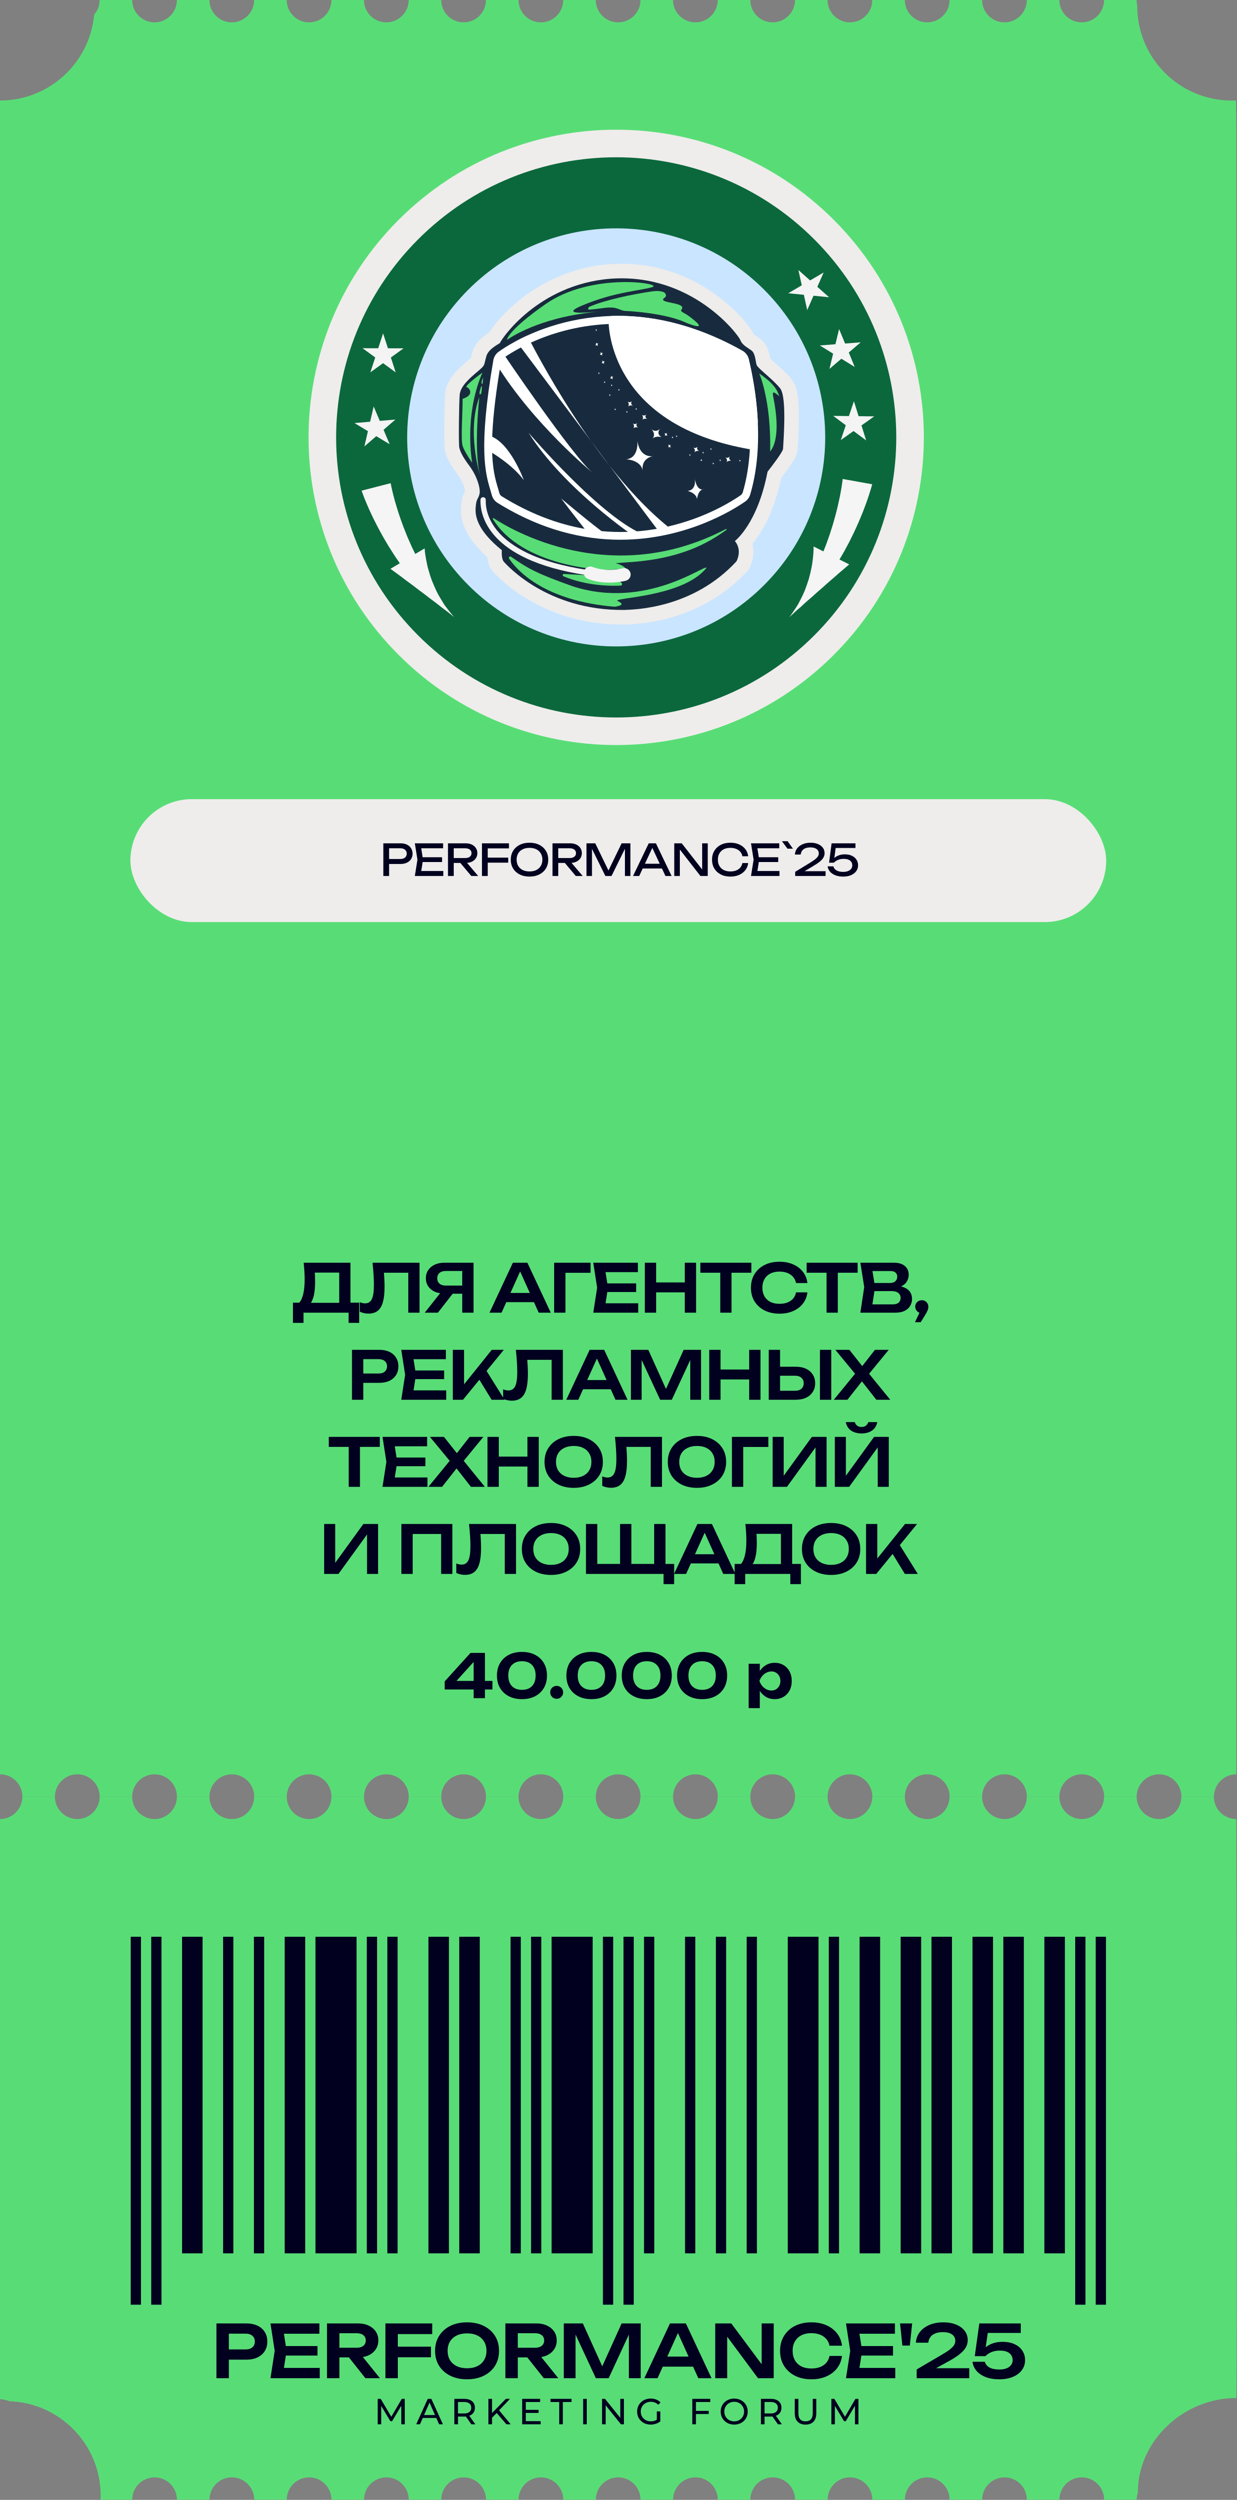 <?xml version="1.0" encoding="UTF-8"?> <svg xmlns="http://www.w3.org/2000/svg" width="483" height="976" viewBox="0 0 483 976" fill="none"><rect x="0" y="0" width="483" height="976" fill="#808080" stroke="none"/><path d="M0.021 692.721C4.837 692.721 8.757 696.641 8.757 701.456H21.455C21.455 696.641 25.375 692.721 30.191 692.721C35.006 692.721 38.926 696.641 38.926 701.456H51.624C51.624 696.641 55.545 692.721 60.36 692.721C65.175 692.721 69.095 696.641 69.095 701.456H81.794C81.794 696.641 85.714 692.721 90.529 692.721C95.344 692.721 99.265 696.641 99.265 701.456H111.963C111.963 696.641 115.883 692.721 120.698 692.721C125.514 692.721 129.434 696.641 129.434 701.456H142.132C142.132 696.641 146.053 692.721 150.868 692.721C155.683 692.721 159.603 696.641 159.603 701.456H172.301C172.301 696.641 176.222 692.721 181.037 692.721C185.852 692.721 189.772 696.641 189.772 701.456H202.471C202.471 696.641 206.391 692.721 211.206 692.721C216.021 692.721 219.942 696.641 219.942 701.456H232.64C232.64 696.641 236.56 692.721 241.375 692.721C246.191 692.721 250.111 696.641 250.111 701.456H262.809C262.809 696.641 266.73 692.721 271.545 692.721C276.36 692.721 280.28 696.641 280.28 701.456H292.979C292.979 696.641 296.899 692.721 301.714 692.721C306.529 692.721 310.449 696.641 310.449 701.456H323.148C323.148 696.641 327.068 692.721 331.883 692.721C336.698 692.721 340.619 696.641 340.619 701.456H353.317C353.317 696.641 357.237 692.721 362.052 692.721C366.868 692.721 370.788 696.641 370.788 701.456H383.486C383.486 696.641 387.407 692.721 392.222 692.721C397.037 692.721 400.957 696.641 400.957 701.456H413.656C413.656 696.641 417.576 692.721 422.391 692.721C427.206 692.721 431.126 696.641 431.126 701.456H443.825C443.825 696.641 447.745 692.721 452.56 692.721C457.375 692.721 461.296 696.641 461.296 701.456H473.994C473.994 696.641 477.914 692.721 482.729 692.721L482.729 51.07C482.729 51.07 482.623 39.224 482.58 39.224C482.048 39.246 481.515 39.267 480.982 39.267C460.571 39.267 444.038 22.733 444.038 2.322C444.038 2.216 444.038 2.088 444.038 1.981C443.889 1.342 443.803 0.682 443.803 0L431.105 0C431.105 4.815 427.185 8.735 422.37 8.735C417.555 8.735 413.634 4.815 413.634 0L400.936 0C400.936 4.815 397.016 8.735 392.2 8.735C387.385 8.735 383.465 4.815 383.465 0L370.767 0C370.767 4.815 366.846 8.735 362.031 8.735C357.216 8.735 353.296 4.815 353.296 0L340.597 0C340.597 4.815 336.677 8.735 331.862 8.735C327.047 8.735 323.126 4.815 323.126 0L310.428 0C310.428 4.815 306.508 8.735 301.693 8.735C296.878 8.735 292.957 4.815 292.957 0L280.259 0C280.259 4.815 276.339 8.735 271.523 8.735C266.708 8.735 262.788 4.815 262.788 0L250.09 0C250.09 4.815 246.169 8.735 241.354 8.735C236.539 8.735 232.619 4.815 232.619 0L219.92 0C219.92 4.815 216 8.735 211.185 8.735C206.37 8.735 202.449 4.815 202.449 0L189.751 0C189.751 4.815 185.831 8.735 181.016 8.735C176.2 8.735 172.28 4.815 172.28 0L159.582 0C159.582 4.815 155.662 8.735 150.846 8.735C146.031 8.735 142.111 4.815 142.111 0L129.413 0C129.413 4.815 125.492 8.735 120.677 8.735C115.862 8.735 111.942 4.815 111.942 0L99.243 0C99.243 4.815 95.323 8.735 90.508 8.735C85.693 8.735 81.772 4.815 81.772 0L69.074 0C69.074 4.815 65.154 8.735 60.339 8.735C55.523 8.735 51.603 4.815 51.603 0L38.905 0C38.905 2.173 38.095 4.176 36.774 5.689C35.07 24.502 19.261 39.246 9.15527e-05 39.246L9.15527e-05 692.721H0.021Z" fill="#58DD76"></path><path d="M0.022 936.718C1.3 936.718 2.514 936.995 3.601 937.485C23.437 938.124 39.31 954.402 39.31 974.387C39.31 974.898 39.31 975.431 39.267 975.942H51.625C51.625 971.127 55.545 967.206 60.36 967.206C65.175 967.206 69.096 971.127 69.096 975.942H81.794C81.794 971.127 85.714 967.206 90.529 967.206C95.344 967.206 99.265 971.127 99.265 975.942H111.963C111.963 971.127 115.883 967.206 120.699 967.206C125.514 967.206 129.434 971.127 129.434 975.942H142.132C142.132 971.127 146.053 967.206 150.868 967.206C155.683 967.206 159.603 971.127 159.603 975.942H172.302C172.302 971.127 176.222 967.206 181.037 967.206C185.852 967.206 189.773 971.127 189.773 975.942H202.471C202.471 971.127 206.391 967.206 211.206 967.206C216.022 967.206 219.942 971.127 219.942 975.942H232.64C232.64 971.127 236.56 967.206 241.376 967.206C246.191 967.206 250.111 971.127 250.111 975.942H262.809C262.809 971.127 266.73 967.206 271.545 967.206C276.36 967.206 280.28 971.127 280.28 975.942H292.979C292.979 971.127 296.899 967.206 301.714 967.206C306.529 967.206 310.45 971.127 310.45 975.942H323.148C323.148 971.127 327.068 967.206 331.883 967.206C336.699 967.206 340.619 971.127 340.619 975.942H353.317C353.317 971.127 357.237 967.206 362.053 967.206C366.868 967.206 370.788 971.127 370.788 975.942H383.486C383.486 971.127 387.407 967.206 392.222 967.206C397.037 967.206 400.957 971.127 400.957 975.942H413.656C413.656 971.127 417.576 967.206 422.391 967.206C427.206 967.206 431.127 971.127 431.127 975.942H443.825C443.825 974.962 443.995 974.046 444.272 973.172C444.272 952.761 462.297 936.228 482.687 936.228C483.198 936.228 482.708 710.192 482.708 710.192C477.893 710.192 473.973 706.272 473.973 701.457H461.274C461.274 706.272 457.354 710.192 452.539 710.192C447.724 710.192 443.804 706.272 443.804 701.457H431.105C431.105 706.272 427.185 710.192 422.37 710.192C417.555 710.192 413.634 706.272 413.634 701.457H400.936C400.936 706.272 397.016 710.192 392.201 710.192C387.385 710.192 383.465 706.272 383.465 701.457H370.767C370.767 706.272 366.846 710.192 362.031 710.192C357.216 710.192 353.296 706.272 353.296 701.457H340.597C340.597 706.272 336.677 710.192 331.862 710.192C327.047 710.192 323.127 706.272 323.127 701.457H310.428C310.428 706.272 306.508 710.192 301.693 710.192C296.878 710.192 292.957 706.272 292.957 701.457H280.259C280.259 706.272 276.339 710.192 271.524 710.192C266.708 710.192 262.788 706.272 262.788 701.457H250.09C250.09 706.272 246.169 710.192 241.354 710.192C236.539 710.192 232.619 706.272 232.619 701.457H219.92C219.92 706.272 216 710.192 211.185 710.192C206.37 710.192 202.45 706.272 202.45 701.457H189.751C189.751 706.272 185.831 710.192 181.016 710.192C176.201 710.192 172.28 706.272 172.28 701.457H159.582C159.582 706.272 155.662 710.192 150.847 710.192C146.031 710.192 142.111 706.272 142.111 701.457H129.413C129.413 706.272 125.492 710.192 120.677 710.192C115.862 710.192 111.942 706.272 111.942 701.457H99.243C99.243 706.272 95.323 710.192 90.508 710.192C85.693 710.192 81.773 706.272 81.773 701.457H69.074C69.074 706.272 65.154 710.192 60.339 710.192C55.524 710.192 51.603 706.272 51.603 701.457H38.905C38.905 706.272 34.985 710.192 30.169 710.192C25.354 710.192 21.434 706.272 21.434 701.457H8.736C8.736 706.272 4.815 710.192 0 710.192V936.718H0.022Z" fill="#58DD76"></path><path d="M55.043 899.794L55.043 756.149H51.037L51.037 899.794H55.043Z" fill="#01001F"></path><path d="M63.054 899.794L63.054 756.149H59.048L59.048 899.794H63.054Z" fill="#01001F"></path><path d="M79.098 879.745L79.098 756.149H71.087V879.745H79.098Z" fill="#01001F"></path><path d="M91.114 879.745L91.114 756.149H87.109L87.109 879.745H91.114Z" fill="#01001F"></path><path d="M103.152 879.745L103.152 756.149H99.147L99.147 879.745H103.152Z" fill="#01001F"></path><path d="M119.174 879.745L119.174 756.149H111.163V879.745H119.174Z" fill="#01001F"></path><path d="M139.223 879.745V756.149H123.179V879.745H139.223Z" fill="#01001F"></path><path d="M147.234 879.745V756.149H143.228V879.745H147.234Z" fill="#01001F"></path><path d="M155.245 879.745V756.149H151.24V879.745H155.245Z" fill="#01001F"></path><path d="M175.294 879.745V756.149H167.283V879.745H175.294Z" fill="#01001F"></path><path d="M187.332 879.745V756.149H179.321V879.745H187.332Z" fill="#01001F"></path><path d="M203.354 879.745V756.149H199.348V879.745H203.354Z" fill="#01001F"></path><path d="M211.365 879.745V756.149H207.359V879.745H211.365Z" fill="#01001F"></path><path d="M231.414 879.745V756.149H215.371V879.745H231.414Z" fill="#01001F"></path><path d="M239.425 899.794V756.149H235.419V899.794H239.425Z" fill="#01001F"></path><path d="M247.457 899.794V756.149H243.451V899.794H247.457Z" fill="#01001F"></path><path d="M255.469 879.745V756.149H251.463V879.745H255.469Z" fill="#01001F"></path><path d="M271.491 879.745V756.149H267.485V879.745H271.491Z" fill="#01001F"></path><path d="M283.528 879.745V756.149H279.523V879.745H283.528Z" fill="#01001F"></path><path d="M295.545 879.745V756.149H291.539V879.745H295.545Z" fill="#01001F"></path><path d="M319.6 879.745V756.149H307.583V879.745H319.6Z" fill="#01001F"></path><path d="M327.611 879.745V756.149H323.605V879.745H327.611Z" fill="#01001F"></path><path d="M343.654 879.745V756.149H335.643V879.745H343.654Z" fill="#01001F"></path><path d="M359.676 879.745V756.149H351.665V879.745H359.676Z" fill="#01001F"></path><path d="M371.714 879.745V756.149H363.703V879.745H371.714Z" fill="#01001F"></path><path d="M387.736 879.745V756.149H379.725V879.745H387.736Z" fill="#01001F"></path><path d="M399.773 879.745V756.149H391.762V879.745H399.773Z" fill="#01001F"></path><path d="M415.796 879.745V756.149H407.785V879.745H415.796Z" fill="#01001F"></path><path d="M423.828 899.794V756.149H419.823V899.794H423.828Z" fill="#01001F"></path><path d="M431.839 899.794V756.149H427.834V899.794H431.839Z" fill="#01001F"></path><path d="M96.171 907.113C97.863 907.113 99.326 907.408 100.562 907.997C101.797 908.586 102.738 909.413 103.384 910.477C104.049 911.542 104.382 912.777 104.382 914.183C104.382 915.59 104.049 916.825 103.384 917.89C102.738 918.935 101.797 919.762 100.562 920.37C99.326 920.959 97.863 921.254 96.171 921.254H86.735V917.262H95.915C97.036 917.262 97.91 916.987 98.537 916.436C99.184 915.885 99.507 915.134 99.507 914.183C99.507 913.214 99.184 912.463 98.537 911.931C97.91 911.38 97.036 911.104 95.915 911.104H87.162L89.358 908.795V928.495H84.511V907.113H96.171ZM123.966 915.951V919.657H108.657V915.951H123.966ZM111.907 917.804L110.481 926.87L108.372 924.475H124.85V928.495H105.606L107.26 917.804L105.606 907.113H124.707V911.133H108.372L110.481 908.738L111.907 917.804ZM131.044 916.607H139.283C140.367 916.607 141.222 916.36 141.849 915.866C142.495 915.352 142.819 914.649 142.819 913.756C142.819 912.863 142.495 912.169 141.849 911.675C141.222 911.181 140.367 910.933 139.283 910.933H130.332L132.527 908.453V928.495H127.68V907.113H139.854C141.412 907.113 142.781 907.398 143.959 907.968C145.137 908.52 146.059 909.289 146.724 910.278C147.39 911.266 147.722 912.425 147.722 913.756C147.722 915.067 147.39 916.217 146.724 917.205C146.059 918.194 145.137 918.973 143.959 919.543C142.781 920.094 141.412 920.37 139.854 920.37H131.044V916.607ZM134.75 918.488H140.281L148.349 928.495H142.676L134.75 918.488ZM152.828 916.179H168.28V920.313H152.828V916.179ZM168.764 907.113V911.276H152.885L155.336 908.795V928.495H150.49V907.113H168.764ZM182.365 928.923C179.875 928.923 177.69 928.457 175.808 927.526C173.945 926.595 172.491 925.302 171.446 923.649C170.401 921.976 169.878 920.028 169.878 917.804C169.878 915.58 170.401 913.642 171.446 911.988C172.491 910.316 173.945 909.014 175.808 908.083C177.69 907.151 179.875 906.686 182.365 906.686C184.855 906.686 187.031 907.151 188.894 908.083C190.775 909.014 192.239 910.316 193.284 911.988C194.329 913.642 194.852 915.58 194.852 917.804C194.852 920.028 194.329 921.976 193.284 923.649C192.239 925.302 190.775 926.595 188.894 927.526C187.031 928.457 184.855 928.923 182.365 928.923ZM182.365 924.618C183.924 924.618 185.263 924.342 186.385 923.791C187.525 923.24 188.4 922.451 189.008 921.425C189.635 920.398 189.949 919.192 189.949 917.804C189.949 916.417 189.635 915.21 189.008 914.183C188.4 913.157 187.525 912.368 186.385 911.817C185.263 911.266 183.924 910.99 182.365 910.99C180.826 910.99 179.486 911.266 178.345 911.817C177.205 912.368 176.321 913.157 175.694 914.183C175.086 915.21 174.782 916.417 174.782 917.804C174.782 919.192 175.086 920.398 175.694 921.425C176.321 922.451 177.205 923.24 178.345 923.791C179.486 924.342 180.826 924.618 182.365 924.618ZM200.698 916.607H208.937C210.021 916.607 210.876 916.36 211.503 915.866C212.149 915.352 212.472 914.649 212.472 913.756C212.472 912.863 212.149 912.169 211.503 911.675C210.876 911.181 210.021 910.933 208.937 910.933H199.985L202.181 908.453V928.495H197.334V907.113H209.507C211.066 907.113 212.434 907.398 213.613 907.968C214.791 908.52 215.713 909.289 216.378 910.278C217.043 911.266 217.376 912.425 217.376 913.756C217.376 915.067 217.043 916.217 216.378 917.205C215.713 918.194 214.791 918.973 213.613 919.543C212.434 920.094 211.066 920.37 209.507 920.37H200.698V916.607ZM204.404 918.488H209.935L218.003 928.495H212.33L204.404 918.488ZM250.164 907.113V928.495H245.545V908.738L246.771 908.824L237.648 928.495H232.659L223.536 908.881L224.734 908.767V928.495H220.144V907.113H227.584L236.194 926.157H234.113L242.723 907.113H250.164ZM257.179 923.991V920.056H272.003V923.991H257.179ZM267.813 907.113L277.819 928.495H272.659L263.907 909.08H265.503L256.751 928.495H251.591L261.598 907.113H267.813ZM299.08 925.302L297.398 925.559V907.113H302.102V928.495H295.972L282.288 910.05L283.941 909.793V928.495H279.266V907.113H285.538L299.08 925.302ZM328.761 919.8C328.551 921.605 327.915 923.202 326.85 924.589C325.805 925.958 324.418 927.022 322.688 927.782C320.978 928.543 319.02 928.923 316.815 928.923C314.382 928.923 312.244 928.457 310.401 927.526C308.576 926.595 307.151 925.302 306.124 923.649C305.098 921.976 304.585 920.028 304.585 917.804C304.585 915.58 305.098 913.642 306.124 911.988C307.151 910.316 308.576 909.014 310.401 908.083C312.244 907.151 314.382 906.686 316.815 906.686C319.02 906.686 320.978 907.066 322.688 907.826C324.418 908.586 325.805 909.651 326.85 911.019C327.915 912.387 328.551 913.984 328.761 915.809H323.885C323.695 914.801 323.287 913.936 322.66 913.214C322.032 912.473 321.225 911.903 320.236 911.504C319.248 911.104 318.098 910.905 316.787 910.905C315.285 910.905 313.983 911.19 312.881 911.76C311.798 912.311 310.961 913.11 310.372 914.155C309.783 915.181 309.488 916.398 309.488 917.804C309.488 919.211 309.783 920.437 310.372 921.482C310.961 922.508 311.798 923.306 312.881 923.877C313.983 924.428 315.285 924.703 316.787 924.703C318.098 924.703 319.248 924.513 320.236 924.133C321.225 923.734 322.032 923.173 322.66 922.451C323.287 921.71 323.695 920.826 323.885 919.8H328.761ZM348.686 915.951V919.657H333.376V915.951H348.686ZM336.626 917.804L335.201 926.87L333.091 924.475H349.569V928.495H330.326L331.979 917.804L330.326 907.113H349.427V911.133H333.091L335.201 908.738L336.626 917.804ZM351.43 907.113H356.163L355.25 915.751H352.343L351.43 907.113ZM357.615 914.64C357.729 913.005 358.262 911.599 359.212 910.42C360.162 909.223 361.417 908.301 362.975 907.655C364.553 907.009 366.339 906.686 368.335 906.686C370.236 906.686 371.899 906.98 373.324 907.569C374.749 908.14 375.861 908.947 376.66 909.993C377.458 911.038 377.857 912.254 377.857 913.642C377.857 914.706 377.581 915.694 377.03 916.607C376.479 917.519 375.595 918.441 374.379 919.372C373.181 920.284 371.585 921.273 369.589 922.337L363.118 925.901L362.747 924.589H378.456V928.495H357.929V925.074L367.081 919.714C368.601 918.84 369.789 918.089 370.644 917.462C371.499 916.816 372.108 916.217 372.469 915.666C372.83 915.115 373.01 914.526 373.01 913.898C373.01 913.233 372.83 912.644 372.469 912.131C372.108 911.618 371.566 911.219 370.844 910.933C370.141 910.648 369.247 910.506 368.164 910.506C366.89 910.506 365.845 910.696 365.028 911.076C364.211 911.437 363.593 911.931 363.175 912.558C362.776 913.186 362.538 913.879 362.462 914.64H357.615ZM382.376 907.113H398.57V910.819H383.859L385.826 909.822L384.629 918.175H383.346C383.783 917.491 384.362 916.854 385.085 916.265C385.826 915.675 386.729 915.2 387.793 914.839C388.857 914.478 390.083 914.298 391.471 914.298C393.314 914.298 394.892 914.611 396.203 915.238C397.515 915.847 398.513 916.692 399.197 917.776C399.9 918.84 400.252 920.056 400.252 921.425C400.252 922.888 399.843 924.181 399.026 925.302C398.208 926.423 397.049 927.307 395.548 927.953C394.046 928.6 392.26 928.923 390.188 928.923C388.135 928.923 386.349 928.628 384.828 928.039C383.308 927.431 382.11 926.604 381.236 925.559C380.381 924.513 379.877 923.354 379.725 922.081H384.543C384.771 923.012 385.37 923.753 386.339 924.304C387.308 924.836 388.591 925.103 390.188 925.103C391.252 925.103 392.174 924.96 392.953 924.675C393.733 924.371 394.331 923.943 394.749 923.392C395.186 922.841 395.405 922.185 395.405 921.425C395.405 920.684 395.215 920.037 394.835 919.486C394.474 918.916 393.923 918.479 393.181 918.175C392.459 917.871 391.537 917.719 390.416 917.719C389.504 917.719 388.677 917.823 387.936 918.032C387.213 918.241 386.586 918.517 386.054 918.859C385.541 919.182 385.104 919.524 384.743 919.885H380.609L382.376 907.113Z" fill="#01001F"></path><path d="M156.696 946.495L156.682 939.254L153.09 945.288H152.437L148.844 939.297V946.495H147.481V936.556H148.646L152.792 943.542L156.881 936.556H158.045L158.059 946.495H156.696ZM170.356 944.01H165.074L163.981 946.495H162.518L167.019 936.556H168.425L172.94 946.495H171.449L170.356 944.01ZM169.859 942.875L167.715 938.005L165.571 942.875H169.859ZM184.049 946.495L181.905 943.443C181.64 943.461 181.432 943.471 181.28 943.471H178.824V946.495H177.404V936.556H181.28C182.567 936.556 183.58 936.864 184.319 937.479C185.057 938.095 185.426 938.942 185.426 940.021C185.426 940.787 185.237 941.441 184.858 941.98C184.479 942.52 183.94 942.912 183.239 943.159L185.596 946.495H184.049ZM181.238 942.264C182.137 942.264 182.823 942.07 183.296 941.682C183.77 941.294 184.006 940.74 184.006 940.021C184.006 939.301 183.77 938.752 183.296 938.374C182.823 937.986 182.137 937.792 181.238 937.792H178.824V942.264H181.238ZM193.939 942.079L192.121 943.925V946.495H190.701V936.556H192.121V942.108L197.517 936.556H199.135L194.89 941.029L199.405 946.495H197.744L193.939 942.079ZM211.101 945.26V946.495H203.888V936.556H210.902V937.792H205.308V940.844H210.291V942.051H205.308V945.26H211.101ZM218.355 937.792H214.947V936.556H223.168V937.792H219.76V946.495H218.355V937.792ZM227.696 936.556H229.116V946.495H227.696V936.556ZM243.62 936.556V946.495H242.456L236.493 939.084V946.495H235.073V936.556H236.237L242.2 943.968V936.556H243.62ZM256.463 941.469H257.826V945.345C257.334 945.752 256.761 946.064 256.108 946.282C255.455 946.5 254.773 946.609 254.063 946.609C253.06 946.609 252.156 946.391 251.351 945.956C250.547 945.511 249.913 944.905 249.449 944.138C248.995 943.362 248.767 942.491 248.767 941.526C248.767 940.56 248.995 939.689 249.449 938.913C249.913 938.137 250.547 937.531 251.351 937.096C252.166 936.661 253.079 936.443 254.092 936.443C254.887 936.443 255.606 936.575 256.25 936.84C256.903 937.096 257.457 937.475 257.911 937.976L257.031 938.857C256.236 938.09 255.275 937.706 254.149 937.706C253.391 937.706 252.71 937.872 252.104 938.203C251.508 938.525 251.039 938.98 250.698 939.566C250.358 940.144 250.187 940.797 250.187 941.526C250.187 942.245 250.358 942.898 250.698 943.485C251.039 944.062 251.508 944.517 252.104 944.848C252.71 945.179 253.387 945.345 254.134 945.345C255.024 945.345 255.8 945.132 256.463 944.706V941.469ZM271.74 937.792V941.256H276.724V942.477H271.74V946.495H270.32V936.556H277.334V937.792H271.74ZM286.69 946.609C285.687 946.609 284.783 946.391 283.978 945.956C283.174 945.511 282.54 944.9 282.076 944.124C281.622 943.348 281.394 942.482 281.394 941.526C281.394 940.57 281.622 939.704 282.076 938.927C282.54 938.151 283.174 937.546 283.978 937.11C284.783 936.665 285.687 936.443 286.69 936.443C287.684 936.443 288.583 936.665 289.388 937.11C290.192 937.546 290.822 938.151 291.276 938.927C291.731 939.694 291.958 940.56 291.958 941.526C291.958 942.491 291.731 943.362 291.276 944.138C290.822 944.905 290.192 945.511 289.388 945.956C288.583 946.391 287.684 946.609 286.69 946.609ZM286.69 945.345C287.419 945.345 288.072 945.179 288.65 944.848C289.236 944.517 289.696 944.062 290.027 943.485C290.368 942.898 290.538 942.245 290.538 941.526C290.538 940.806 290.368 940.158 290.027 939.581C289.696 938.994 289.236 938.535 288.65 938.203C288.072 937.872 287.419 937.706 286.69 937.706C285.961 937.706 285.299 937.872 284.703 938.203C284.116 938.535 283.652 938.994 283.311 939.581C282.98 940.158 282.814 940.806 282.814 941.526C282.814 942.245 282.98 942.898 283.311 943.485C283.652 944.062 284.116 944.517 284.703 944.848C285.299 945.179 285.961 945.345 286.69 945.345ZM303.754 946.495L301.61 943.443C301.345 943.461 301.137 943.471 300.986 943.471H298.529V946.495H297.109V936.556H300.986C302.273 936.556 303.286 936.864 304.024 937.479C304.762 938.095 305.131 938.942 305.131 940.021C305.131 940.787 304.942 941.441 304.564 941.98C304.185 942.52 303.645 942.912 302.945 943.159L305.302 946.495H303.754ZM300.943 942.264C301.842 942.264 302.528 942.07 303.002 941.682C303.475 941.294 303.712 940.74 303.712 940.021C303.712 939.301 303.475 938.752 303.002 938.374C302.528 937.986 301.842 937.792 300.943 937.792H298.529V942.264H300.943ZM314.524 946.609C313.199 946.609 312.168 946.23 311.429 945.473C310.691 944.716 310.322 943.627 310.322 942.207V936.556H311.742V942.15C311.742 944.28 312.674 945.345 314.539 945.345C315.447 945.345 316.143 945.085 316.626 944.564C317.109 944.034 317.35 943.23 317.35 942.15V936.556H318.727V942.207C318.727 943.637 318.358 944.73 317.62 945.487C316.881 946.235 315.85 946.609 314.524 946.609ZM333.834 946.495L333.82 939.254L330.228 945.288H329.575L325.983 939.297V946.495H324.62V936.556H325.784L329.93 943.542L334.019 936.556H335.183L335.197 946.495H333.834Z" fill="#01001F"></path><path d="M114.38 516.473V508.595H118.02L119.892 508.647H133.932L134.998 508.595H140.25V516.473H136.116V512.495H118.514V516.473H114.38ZM118.566 492.995H136.844V511.091H132.45V494.867L134.426 496.843H120.932L122.778 495.413C122.882 496.28 122.951 497.138 122.986 497.987C123.02 498.836 123.038 499.634 123.038 500.379C123.038 502.494 122.873 504.288 122.544 505.761C122.214 507.217 121.72 508.326 121.062 509.089C120.403 509.834 119.588 510.207 118.618 510.207L116.798 508.673C117.526 507.841 118.063 506.671 118.41 505.163C118.774 503.638 118.956 501.74 118.956 499.469C118.956 498.464 118.921 497.415 118.852 496.323C118.782 495.231 118.687 494.122 118.566 492.995ZM145.452 492.995H163.808V512.495H159.414V494.893L161.39 496.895H147.896L149.768 495.439C149.906 496.704 150.002 497.918 150.054 499.079C150.123 500.24 150.158 501.332 150.158 502.355C150.158 504.816 149.941 506.818 149.508 508.361C149.074 509.904 148.398 511.039 147.48 511.767C146.561 512.495 145.356 512.859 143.866 512.859C143.276 512.859 142.687 512.79 142.098 512.651C141.508 512.53 140.971 512.348 140.486 512.105V508.413C141.231 508.708 141.924 508.855 142.566 508.855C143.779 508.855 144.654 508.3 145.192 507.191C145.729 506.064 145.998 504.236 145.998 501.705C145.998 500.561 145.954 499.261 145.868 497.805C145.781 496.349 145.642 494.746 145.452 492.995ZM181.86 501.913V505.085H173.488L173.462 505.007C172.024 505.007 170.767 504.764 169.692 504.279C168.635 503.776 167.803 503.083 167.196 502.199C166.59 501.298 166.286 500.249 166.286 499.053C166.286 497.84 166.59 496.782 167.196 495.881C167.803 494.98 168.635 494.278 169.692 493.775C170.767 493.255 172.024 492.995 173.462 492.995H184.902V512.495H180.482V494.217L182.458 496.219H174.034C173.012 496.219 172.206 496.47 171.616 496.973C171.027 497.476 170.732 498.169 170.732 499.053C170.732 499.937 171.027 500.639 171.616 501.159C172.206 501.662 173.012 501.913 174.034 501.913H181.86ZM178.09 503.369L170.992 512.495H165.844L173.072 503.369H178.09ZM196.227 508.387V504.799H209.747V508.387H196.227ZM205.925 492.995L215.051 512.495H210.345L202.363 494.789H203.819L195.837 512.495H191.131L200.257 492.995H205.925ZM230.592 492.995V496.921H218.788L220.79 494.919V512.495H216.37V492.995H230.592ZM248.392 501.055V504.435H234.43V501.055H248.392ZM237.394 502.745L236.094 511.013L234.17 508.829H249.198V512.495H231.648L233.156 502.745L231.648 492.995H249.068V496.661H234.17L236.094 494.477L237.394 502.745ZM251.779 492.995H256.199V512.495H251.779V492.995ZM267.379 492.995H271.799V512.495H267.379V492.995ZM254.197 500.691H269.329V504.565H254.197V500.691ZM281.233 494.971H285.627V512.495H281.233V494.971ZM273.459 492.995H293.375V496.895H273.459V492.995ZM315.257 504.565C315.066 506.212 314.485 507.668 313.515 508.933C312.561 510.181 311.296 511.152 309.719 511.845C308.159 512.538 306.373 512.885 304.363 512.885C302.144 512.885 300.194 512.46 298.513 511.611C296.849 510.762 295.549 509.583 294.613 508.075C293.677 506.55 293.209 504.773 293.209 502.745C293.209 500.717 293.677 498.949 294.613 497.441C295.549 495.916 296.849 494.728 298.513 493.879C300.194 493.03 302.144 492.605 304.363 492.605C306.373 492.605 308.159 492.952 309.719 493.645C311.296 494.338 312.561 495.309 313.515 496.557C314.485 497.805 315.066 499.261 315.257 500.925H310.811C310.637 500.006 310.265 499.218 309.693 498.559C309.121 497.883 308.384 497.363 307.483 496.999C306.581 496.635 305.533 496.453 304.337 496.453C302.967 496.453 301.78 496.713 300.775 497.233C299.787 497.736 299.024 498.464 298.487 499.417C297.949 500.353 297.681 501.462 297.681 502.745C297.681 504.028 297.949 505.146 298.487 506.099C299.024 507.035 299.787 507.763 300.775 508.283C301.78 508.786 302.967 509.037 304.337 509.037C305.533 509.037 306.581 508.864 307.483 508.517C308.384 508.153 309.121 507.642 309.693 506.983C310.265 506.307 310.637 505.501 310.811 504.565H315.257ZM322.735 494.971H327.129V512.495H322.735V494.971ZM314.961 492.995H334.877V496.895H314.961V492.995ZM349.067 502.875L349.483 501.991C350.991 502.026 352.239 502.268 353.227 502.719C354.215 503.152 354.943 503.75 355.411 504.513C355.879 505.258 356.113 506.116 356.113 507.087C356.113 508.127 355.862 509.054 355.359 509.869C354.874 510.684 354.155 511.325 353.201 511.793C352.248 512.261 351.052 512.495 349.613 512.495H335.937L337.445 502.485L335.937 492.995H349.119C350.922 492.995 352.317 493.42 353.305 494.269C354.311 495.101 354.813 496.254 354.813 497.727C354.813 498.524 354.623 499.296 354.241 500.041C353.877 500.786 353.271 501.419 352.421 501.939C351.589 502.442 350.471 502.754 349.067 502.875ZM340.305 511.377L338.615 509.245H348.703C349.639 509.245 350.359 509.028 350.861 508.595C351.381 508.144 351.641 507.52 351.641 506.723C351.641 505.908 351.347 505.267 350.757 504.799C350.168 504.314 349.301 504.071 348.157 504.071H339.941V500.899H347.637C348.417 500.899 349.059 500.682 349.561 500.249C350.081 499.798 350.341 499.174 350.341 498.377C350.341 497.77 350.125 497.268 349.691 496.869C349.258 496.453 348.634 496.245 347.819 496.245H338.615L340.305 494.113L341.683 502.485L340.305 511.377ZM357.263 516.213L359.681 511.091L359.915 512.677C359.447 512.677 359.014 512.564 358.615 512.339C358.234 512.096 357.931 511.784 357.705 511.403C357.48 511.022 357.367 510.597 357.367 510.129C357.367 509.661 357.48 509.236 357.705 508.855C357.931 508.474 358.234 508.179 358.615 507.971C359.014 507.746 359.447 507.633 359.915 507.633C360.418 507.633 360.86 507.746 361.241 507.971C361.623 508.196 361.926 508.508 362.151 508.907C362.377 509.288 362.489 509.73 362.489 510.233C362.489 510.684 362.377 511.169 362.151 511.689C361.943 512.209 361.579 512.876 361.059 513.691L359.499 516.213H357.263ZM148.072 526.995C149.615 526.995 150.95 527.264 152.076 527.801C153.203 528.338 154.061 529.092 154.65 530.063C155.257 531.034 155.56 532.16 155.56 533.443C155.56 534.726 155.257 535.852 154.65 536.823C154.061 537.776 153.203 538.53 152.076 539.085C150.95 539.622 149.615 539.891 148.072 539.891H139.466V536.251H147.838C148.861 536.251 149.658 536 150.23 535.497C150.82 534.994 151.114 534.31 151.114 533.443C151.114 532.559 150.82 531.874 150.23 531.389C149.658 530.886 148.861 530.635 147.838 530.635H139.856L141.858 528.529V546.495H137.438V526.995H148.072ZM173.421 535.055V538.435H159.459V535.055H173.421ZM162.423 536.745L161.123 545.013L159.199 542.829H174.227V546.495H156.677L158.185 536.745L156.677 526.995H174.097V530.661H159.199L161.123 528.477L162.423 536.745ZM176.808 546.495V526.995H181.202V542.907L179.954 542.023L192.018 526.995H196.724L180.786 546.495H176.808ZM186.116 536.953L189.288 534.119L197.01 546.495H191.966L186.116 536.953ZM201.419 526.995H219.775V546.495H215.381V528.893L217.357 530.895H203.863L205.735 529.439C205.874 530.704 205.969 531.918 206.021 533.079C206.091 534.24 206.125 535.332 206.125 536.355C206.125 538.816 205.909 540.818 205.475 542.361C205.042 543.904 204.366 545.039 203.447 545.767C202.529 546.495 201.324 546.859 199.833 546.859C199.244 546.859 198.655 546.79 198.065 546.651C197.476 546.53 196.939 546.348 196.453 546.105V542.413C197.199 542.708 197.892 542.855 198.533 542.855C199.747 542.855 200.622 542.3 201.159 541.191C201.697 540.064 201.965 538.236 201.965 535.705C201.965 534.561 201.922 533.261 201.835 531.805C201.749 530.349 201.61 528.746 201.419 526.995ZM226.206 542.387V538.799H239.726V542.387H226.206ZM235.904 526.995L245.03 546.495H240.324L232.342 528.789H233.798L225.816 546.495H221.11L230.236 526.995H235.904ZM273.727 526.995V546.495H269.515V528.477L270.633 528.555L262.313 546.495H257.763L249.443 528.607L250.535 528.503V546.495H246.349V526.995H253.135L260.987 544.363H259.089L266.941 526.995H273.727ZM276.926 526.995H281.346V546.495H276.926V526.995ZM292.526 526.995H296.946V546.495H292.526V526.995ZM279.344 534.691H294.476V538.565H279.344V534.691ZM300.166 546.495V526.995H304.586V544.961L302.584 542.985H310.488C311.511 542.985 312.317 542.725 312.906 542.205C313.513 541.668 313.816 540.948 313.816 540.047C313.816 539.146 313.513 538.435 312.906 537.915C312.317 537.378 311.511 537.109 310.488 537.109H302.194V533.599H310.722C312.282 533.599 313.625 533.868 314.752 534.405C315.879 534.942 316.745 535.696 317.352 536.667C317.976 537.638 318.288 538.764 318.288 540.047C318.288 541.33 317.976 542.456 317.352 543.427C316.745 544.398 315.879 545.152 314.752 545.689C313.625 546.226 312.282 546.495 310.722 546.495H300.166ZM320.16 526.995H324.58V546.495H320.16V526.995ZM338.277 537.655V535.029L347.611 546.495H342.177L335.521 537.993H337.575L330.893 546.495H325.563L334.923 535.055V537.603L326.161 526.995H331.647L337.731 534.691H335.625L341.631 526.995H347.013L338.277 537.655ZM136.155 562.971H140.549V580.495H136.155V562.971ZM128.381 560.995H148.297V564.895H128.381V560.995ZM166.101 569.055V572.435H152.139V569.055H166.101ZM155.103 570.745L153.803 579.013L151.879 576.829H166.907V580.495H149.357L150.865 570.745L149.357 560.995H166.777V564.661H151.879L153.803 562.477L155.103 570.745ZM179.992 571.655V569.029L189.326 580.495H183.892L177.236 571.993H179.29L172.608 580.495H167.278L176.638 569.055V571.603L167.876 560.995H173.362L179.446 568.691H177.34L183.346 560.995H188.728L179.992 571.655ZM190.341 560.995H194.761V580.495H190.341V560.995ZM205.941 560.995H210.361V580.495H205.941V560.995ZM192.759 568.691H207.891V572.565H192.759V568.691ZM224.007 580.885C221.736 580.885 219.743 580.46 218.027 579.611C216.328 578.762 215.002 577.583 214.049 576.075C213.095 574.55 212.619 572.773 212.619 570.745C212.619 568.717 213.095 566.949 214.049 565.441C215.002 563.916 216.328 562.728 218.027 561.879C219.743 561.03 221.736 560.605 224.007 560.605C226.277 560.605 228.262 561.03 229.961 561.879C231.677 562.728 233.011 563.916 233.965 565.441C234.918 566.949 235.395 568.717 235.395 570.745C235.395 572.773 234.918 574.55 233.965 576.075C233.011 577.583 231.677 578.762 229.961 579.611C228.262 580.46 226.277 580.885 224.007 580.885ZM224.007 576.959C225.428 576.959 226.65 576.708 227.673 576.205C228.713 575.702 229.51 574.983 230.065 574.047C230.637 573.111 230.923 572.01 230.923 570.745C230.923 569.48 230.637 568.379 230.065 567.443C229.51 566.507 228.713 565.788 227.673 565.285C226.65 564.782 225.428 564.531 224.007 564.531C222.603 564.531 221.381 564.782 220.341 565.285C219.301 565.788 218.495 566.507 217.923 567.443C217.368 568.379 217.091 569.48 217.091 570.745C217.091 572.01 217.368 573.111 217.923 574.047C218.495 574.983 219.301 575.702 220.341 576.205C221.381 576.708 222.603 576.959 224.007 576.959ZM240.122 560.995H258.478V580.495H254.084V562.893L256.06 564.895H242.566L244.438 563.439C244.576 564.704 244.672 565.918 244.724 567.079C244.793 568.24 244.828 569.332 244.828 570.355C244.828 572.816 244.611 574.818 244.178 576.361C243.744 577.904 243.068 579.039 242.15 579.767C241.231 580.495 240.026 580.859 238.536 580.859C237.946 580.859 237.357 580.79 236.768 580.651C236.178 580.53 235.641 580.348 235.156 580.105V576.413C235.901 576.708 236.594 576.855 237.236 576.855C238.449 576.855 239.324 576.3 239.862 575.191C240.399 574.064 240.668 572.236 240.668 569.705C240.668 568.561 240.624 567.261 240.538 565.805C240.451 564.349 240.312 562.746 240.122 560.995ZM272.136 580.885C269.866 580.885 267.872 580.46 266.156 579.611C264.458 578.762 263.132 577.583 262.178 576.075C261.225 574.55 260.748 572.773 260.748 570.745C260.748 568.717 261.225 566.949 262.178 565.441C263.132 563.916 264.458 562.728 266.156 561.879C267.872 561.03 269.866 560.605 272.136 560.605C274.407 560.605 276.392 561.03 278.09 561.879C279.806 562.728 281.141 563.916 282.094 565.441C283.048 566.949 283.524 568.717 283.524 570.745C283.524 572.773 283.048 574.55 282.094 576.075C281.141 577.583 279.806 578.762 278.09 579.611C276.392 580.46 274.407 580.885 272.136 580.885ZM272.136 576.959C273.558 576.959 274.78 576.708 275.802 576.205C276.842 575.702 277.64 574.983 278.194 574.047C278.766 573.111 279.052 572.01 279.052 570.745C279.052 569.48 278.766 568.379 278.194 567.443C277.64 566.507 276.842 565.788 275.802 565.285C274.78 564.782 273.558 564.531 272.136 564.531C270.732 564.531 269.51 564.782 268.47 565.285C267.43 565.788 266.624 566.507 266.052 567.443C265.498 568.379 265.22 569.48 265.22 570.745C265.22 572.01 265.498 573.111 266.052 574.047C266.624 574.983 267.43 575.702 268.47 576.205C269.51 576.708 270.732 576.959 272.136 576.959ZM300.01 560.995V564.921H288.206L290.208 562.919V580.495H285.788V560.995H300.01ZM301.689 580.495V560.995H306.005V578.259L304.679 577.999L317.003 560.995H322.749V580.495H318.433V562.997L319.759 563.257L307.279 580.495H301.689ZM325.97 580.495V560.995H330.286V578.259L328.96 577.999L341.284 560.995H347.03V580.495H342.714V562.997L344.04 563.257L331.56 580.495H325.97ZM330.234 555.223H333.744C333.952 555.83 334.273 556.298 334.706 556.627C335.157 556.956 335.72 557.121 336.396 557.121C337.072 557.121 337.627 556.956 338.06 556.627C338.511 556.298 338.831 555.83 339.022 555.223H342.558C342.211 556.748 341.492 557.866 340.4 558.577C339.308 559.288 337.973 559.643 336.396 559.643C334.819 559.643 333.484 559.288 332.392 558.577C331.3 557.866 330.581 556.748 330.234 555.223ZM126.568 614.495V594.995H130.884V612.259L129.558 611.999L141.882 594.995H147.628V614.495H143.312V596.997L144.638 597.257L132.158 614.495H126.568ZM176.637 594.995V614.495H172.243V596.893L174.245 598.895H159.139L161.141 596.893V614.495H156.721V594.995H176.637ZM183.135 594.995H201.491V614.495H197.097V596.893L199.073 598.895H185.579L187.451 597.439C187.589 598.704 187.685 599.918 187.737 601.079C187.806 602.24 187.841 603.332 187.841 604.355C187.841 606.816 187.624 608.818 187.191 610.361C186.757 611.904 186.081 613.039 185.163 613.767C184.244 614.495 183.039 614.859 181.549 614.859C180.959 614.859 180.37 614.79 179.781 614.651C179.191 614.53 178.654 614.348 178.169 614.105V610.413C178.914 610.708 179.607 610.855 180.249 610.855C181.462 610.855 182.337 610.3 182.875 609.191C183.412 608.064 183.681 606.236 183.681 603.705C183.681 602.561 183.637 601.261 183.551 599.805C183.464 598.349 183.325 596.746 183.135 594.995ZM215.149 614.885C212.878 614.885 210.885 614.46 209.169 613.611C207.47 612.762 206.144 611.583 205.191 610.075C204.238 608.55 203.761 606.773 203.761 604.745C203.761 602.717 204.238 600.949 205.191 599.441C206.144 597.916 207.47 596.728 209.169 595.879C210.885 595.03 212.878 594.605 215.149 594.605C217.42 594.605 219.404 595.03 221.103 595.879C222.819 596.728 224.154 597.916 225.107 599.441C226.06 600.949 226.537 602.717 226.537 604.745C226.537 606.773 226.06 608.55 225.107 610.075C224.154 611.583 222.819 612.762 221.103 613.611C219.404 614.46 217.42 614.885 215.149 614.885ZM215.149 610.959C216.57 610.959 217.792 610.708 218.815 610.205C219.855 609.702 220.652 608.983 221.207 608.047C221.779 607.111 222.065 606.01 222.065 604.745C222.065 603.48 221.779 602.379 221.207 601.443C220.652 600.507 219.855 599.788 218.815 599.285C217.792 598.782 216.57 598.531 215.149 598.531C213.745 598.531 212.523 598.782 211.483 599.285C210.443 599.788 209.637 600.507 209.065 601.443C208.51 602.379 208.233 603.48 208.233 604.745C208.233 606.01 208.51 607.111 209.065 608.047C209.637 608.983 210.443 609.702 211.483 610.205C212.523 610.708 213.745 610.959 215.149 610.959ZM259.844 594.995V612.233L258.024 610.595H263.224V618.473H259.09V613.351L261.092 614.495H228.8V594.995H233.22V612.233L231.4 610.595H243.932L242.112 612.233V594.995H246.532V612.233L244.712 610.595H257.244L255.424 612.233V594.995H259.844ZM268.289 610.387V606.799H281.809V610.387H268.289ZM277.987 594.995L287.113 614.495H282.407L274.425 596.789H275.881L267.899 614.495H263.193L272.319 594.995H277.987ZM286.846 618.473V610.595H290.486L292.358 610.647H306.398L307.464 610.595H312.716V618.473H308.582V614.495H290.98V618.473H286.846ZM291.032 594.995H309.31V613.091H304.916V596.867L306.892 598.843H293.398L295.244 597.413C295.348 598.28 295.417 599.138 295.452 599.987C295.487 600.836 295.504 601.634 295.504 602.379C295.504 604.494 295.339 606.288 295.01 607.761C294.681 609.217 294.187 610.326 293.528 611.089C292.869 611.834 292.055 612.207 291.084 612.207L289.264 610.673C289.992 609.841 290.529 608.671 290.876 607.163C291.24 605.638 291.422 603.74 291.422 601.469C291.422 600.464 291.387 599.415 291.318 598.323C291.249 597.231 291.153 596.122 291.032 594.995ZM324.51 614.885C322.239 614.885 320.246 614.46 318.53 613.611C316.831 612.762 315.505 611.583 314.552 610.075C313.598 608.55 313.122 606.773 313.122 604.745C313.122 602.717 313.598 600.949 314.552 599.441C315.505 597.916 316.831 596.728 318.53 595.879C320.246 595.03 322.239 594.605 324.51 594.605C326.78 594.605 328.765 595.03 330.464 595.879C332.18 596.728 333.514 597.916 334.468 599.441C335.421 600.949 335.898 602.717 335.898 604.745C335.898 606.773 335.421 608.55 334.468 610.075C333.514 611.583 332.18 612.762 330.464 613.611C328.765 614.46 326.78 614.885 324.51 614.885ZM324.51 610.959C325.931 610.959 327.153 610.708 328.176 610.205C329.216 609.702 330.013 608.983 330.568 608.047C331.14 607.111 331.426 606.01 331.426 604.745C331.426 603.48 331.14 602.379 330.568 601.443C330.013 600.507 329.216 599.788 328.176 599.285C327.153 598.782 325.931 598.531 324.51 598.531C323.106 598.531 321.884 598.782 320.844 599.285C319.804 599.788 318.998 600.507 318.426 601.443C317.871 602.379 317.594 603.48 317.594 604.745C317.594 606.01 317.871 607.111 318.426 608.047C318.998 608.983 319.804 609.702 320.844 610.205C321.884 610.708 323.106 610.959 324.51 610.959ZM338.161 614.495V594.995H342.555V610.907L341.307 610.023L353.371 594.995H358.077L342.139 614.495H338.161ZM347.469 604.953L350.641 602.119L358.363 614.495H353.319L347.469 604.953Z" fill="#01001F"></path><g clip-path="url(#clip0_925_4)"><path d="M325.54 255.7C372.451 208.789 372.451 132.731 325.54 85.82C278.629 38.909 202.571 38.909 155.66 85.82C108.749 132.731 108.749 208.789 155.66 255.7C202.571 302.611 278.629 302.611 325.54 255.7Z" fill="#EEEDEB"></path><path d="M317.929 248.087C360.636 205.38 360.636 136.139 317.929 93.433C275.223 50.727 205.982 50.727 163.276 93.433C120.569 136.139 120.569 205.38 163.276 248.087C205.982 290.793 275.223 290.793 317.929 248.087Z" fill="#0B683C"></path><path d="M298.311 228.47C330.184 196.598 330.184 144.922 298.311 113.049C266.438 81.176 214.763 81.176 182.89 113.049C151.017 144.922 151.017 196.598 182.89 228.47C214.763 260.343 266.438 260.343 298.311 228.47Z" fill="#CAE5FF"></path><path d="M195.959 214.805C195.959 214.805 195.651 218.076 196.737 219.31C197.823 220.544 213.685 238.443 243.705 238.135C247.755 237.974 270.455 237.666 287.563 219.163C288.649 216.99 289.119 213.88 286.947 211.225C286.947 211.225 295.809 204.534 299.698 184.167C301.253 182.143 305.758 176.391 305.758 175.144C305.758 173.897 307.421 155.139 304.632 151.626C301.843 148.113 295.903 143.796 295.447 142.535C294.991 141.275 294.991 138.03 293.463 136.864C291.934 135.697 289.856 134.799 289.052 132.72C288.247 130.656 270.119 106.427 238.302 108.827C209.971 111.107 195.678 132.479 195.208 133.914C193.774 134.879 190.408 136.555 189.805 139.438C188.839 142.924 189.563 142.441 186.439 145.083C183.315 147.724 179.722 150.848 179.481 154.2C179.239 157.566 178.998 173.414 179.36 174.849C179.722 176.283 180.446 178.093 183.315 181.928C186.198 185.776 187.633 190.576 187.271 192.614C186.909 194.653 186.064 194.653 185.836 197.053C185.595 199.453 184.455 205.513 195.946 214.791L195.959 214.805Z" stroke="#EEEDEB" stroke-width="11.397" stroke-miterlimit="10"></path><path d="M195.958 214.808C195.958 214.808 195.649 218.079 196.735 219.313C197.821 220.547 213.683 238.446 243.704 238.138C247.753 237.977 270.453 237.669 287.562 219.165C288.648 216.993 289.117 213.883 286.945 211.228C286.945 211.228 295.808 204.537 299.696 184.17C301.252 182.146 305.757 176.394 305.757 175.147C305.757 173.9 307.419 155.142 304.63 151.629C301.842 148.116 295.902 143.798 295.446 142.538C294.99 141.278 294.99 138.033 293.462 136.866C291.933 135.7 289.855 134.802 289.05 132.723C288.246 130.659 270.118 106.43 238.301 108.83C209.969 111.109 195.676 132.482 195.207 133.917C193.772 134.882 190.407 136.558 189.803 139.441C188.838 142.927 189.562 142.444 186.438 145.086C183.314 147.727 179.72 150.851 179.479 154.203C179.238 157.569 178.996 173.417 179.358 174.852C179.72 176.286 180.444 178.096 183.314 181.931C186.197 185.779 187.631 190.579 187.269 192.617C186.907 194.655 186.062 194.655 185.835 197.055C185.593 199.456 184.454 205.516 195.944 214.794L195.958 214.808Z" fill="#182B3E"></path><path d="M197.958 132.701C197.958 132.701 208.001 125.233 227.483 122.43C246.965 119.628 213.941 124.991 227.013 119.4C240.086 113.809 250.706 113.447 254.795 112.052C258.885 110.658 230.929 106.166 212.975 118.756C197.797 129.389 197.958 132.714 197.958 132.714V132.701Z" fill="#58DD76"></path><path d="M187.165 155.035C187.165 155.035 184.9 174.852 187.34 185.284C187.34 185.284 182.204 168.336 187.165 155.035Z" fill="#58DD76"></path><path d="M184.372 180.671C184.372 180.671 180.979 162.597 188.367 145.461C183.58 149.027 181.408 151.025 182.28 151.2C183.151 151.374 185.498 154.149 180.631 155.718C180.711 159.982 179.853 171.62 180.631 174.06C181.408 176.501 184.372 180.671 184.372 180.671Z" fill="#58DD76"></path><path d="M295.889 164.665C295.835 163.499 295.755 162.305 295.661 161.112C295.138 154.354 294.025 147.342 292.363 140.262C292.041 138.868 291.129 137.675 289.882 136.964C278.391 130.488 266.646 126.264 254.981 124.414C249.564 123.556 244.134 123.207 238.743 123.368C234.56 123.489 230.404 123.918 226.287 124.642C218.082 126.103 211.203 128.557 205.867 130.997C204.285 131.721 202.837 132.445 201.536 133.143C198.439 134.792 196.146 136.294 194.738 137.299C193.639 138.077 192.874 139.284 192.633 140.624C186.68 175.244 189.563 184.952 191.48 191.361C191.681 192.031 191.869 192.675 192.03 193.278C192.365 194.565 193.169 195.651 194.282 196.335C211.605 207.088 227.99 210.722 242.216 210.722C267.49 210.722 285.994 199.258 290.914 195.852C291.866 195.195 292.577 194.217 292.912 193.104C295.379 184.791 296.385 175.231 295.875 164.638L295.889 164.665ZM289.989 192.259C289.855 192.702 289.574 193.09 289.185 193.359C285.31 196.04 275.173 202.275 260.733 205.587C259.526 205.855 258.306 206.11 257.046 206.351C256.844 206.391 256.657 206.418 256.456 206.458C253.868 206.914 251.267 207.249 248.665 207.45C247.499 207.544 246.332 207.611 245.166 207.652C241.72 207.772 238.274 207.678 234.855 207.357C233.179 207.196 231.49 206.995 229.814 206.726C229.532 206.686 229.264 206.646 228.982 206.592C217.72 204.715 206.591 200.398 195.905 193.761C195.449 193.479 195.127 193.037 194.993 192.527C194.818 191.87 194.617 191.213 194.416 190.516C193.437 187.244 192.204 183.075 192.137 174.748C192.137 173.756 192.137 172.71 192.164 171.597C192.325 165.067 193.156 156.312 195.14 144.245C195.301 143.239 195.475 142.207 195.663 141.161C195.757 140.624 196.065 140.128 196.508 139.82C196.749 139.659 197.017 139.458 197.339 139.257C198.707 138.345 200.745 137.058 203.413 135.663C204.593 135.047 205.894 134.403 207.315 133.759C214.609 130.434 224.987 127.055 237.671 126.506C252.004 125.876 269.274 128.879 288.407 139.659C288.903 139.941 289.265 140.423 289.399 140.986C292.255 153.148 293.395 164.92 292.792 175.432C292.443 181.519 291.518 187.191 290.003 192.272L289.989 192.259Z" fill="white"></path><path d="M296.455 145.824C296.455 145.824 301.161 156.336 300.718 176.274C301.711 175 305.156 170.388 301.804 154.338C301.711 152.984 301.898 152.622 304.245 154.7C303.615 152.528 302.247 149.713 296.455 145.824Z" fill="#58DD76"></path><path d="M198.787 218.084C202.086 222.964 212.692 234.602 239.991 236.882C241.921 236.6 244.268 236.05 241.237 234.683C238.207 233.302 266.458 233.436 275.83 221.731C275.696 219.934 252.339 238.33 223.391 228.823C210.023 224.037 206.403 222.186 199.538 217.36C199.056 217.024 198.452 217.601 198.787 218.097V218.084Z" fill="#58DD76"></path><path d="M192.807 202.339C199.162 206.536 238.395 230.134 283.446 206.536C283.647 206.429 283.835 206.71 283.647 206.858C276.608 211.953 265.734 218.322 244.857 219.542L240.272 219.877C240.272 219.877 245.528 220.896 244.857 224.114C244.173 227.332 241.975 226.997 241.975 226.997L242.685 227.573C243.114 227.922 242.886 228.606 242.337 228.632C238.73 228.82 229.197 228.833 219.999 224.985C219.516 224.784 219.69 224.06 220.2 224.1C226.046 224.449 240.178 225.16 240.446 223.94C240.781 222.411 243.838 221.875 239.078 222.384C234.412 222.88 203.654 220.95 192.458 202.647C192.324 202.42 192.592 202.165 192.807 202.312V202.339Z" fill="#58DD76"></path><path d="M228.767 224.467C228.767 224.467 228.673 224.467 228.619 224.467C190.044 218.567 187.483 200.667 187.617 195.331C187.617 195.291 187.617 195.25 187.617 195.224C187.577 194.754 187.859 194.312 188.328 194.164C188.864 193.99 189.441 194.285 189.615 194.821C189.669 195.009 189.669 195.143 189.669 195.371C189.575 199.394 191.184 203.617 194.228 207.278C196.963 210.576 200.865 213.445 205.785 215.845C211.926 218.808 219.716 221.034 228.941 222.455C229.504 222.536 229.88 223.059 229.799 223.622C229.719 224.132 229.276 224.494 228.78 224.494L228.767 224.467Z" fill="#F4F4F4"></path><path d="M236.114 227.413C234.05 227.279 231.784 226.877 229.558 226.005C228.271 225.509 227.64 224.061 228.137 222.774C228.633 221.487 230.081 220.857 231.368 221.353C236.905 223.498 243.046 221.916 243.1 221.889C244.427 221.541 245.795 222.332 246.157 223.659C246.519 224.986 245.728 226.354 244.401 226.716C244.186 226.77 240.62 227.708 236.128 227.413H236.114Z" fill="#F4F4F4"></path><path d="M254.335 167.575C254.335 167.575 256.132 169.264 257.929 167.159C257.929 167.159 255.784 169.211 258.344 170.686C258.344 170.686 256.079 169.948 254.805 171.289C254.805 171.289 256.347 169.506 254.335 167.588V167.575Z" fill="white"></path><path d="M250.502 161.879C250.502 161.879 251.481 162.804 252.473 161.651C252.473 161.651 251.306 162.764 252.701 163.582C252.701 163.582 251.467 163.18 250.77 163.904C250.77 163.904 251.615 162.925 250.515 161.879H250.502Z" fill="white"></path><path d="M246.991 165.214C246.991 165.214 247.97 166.139 248.962 164.986C248.962 164.986 247.796 166.099 249.19 166.917C249.19 166.917 247.957 166.515 247.259 167.239C247.259 167.239 248.104 166.26 247.005 165.214H246.991Z" fill="white"></path><path d="M244.938 156.69C244.938 156.69 245.916 157.615 246.908 156.462C246.908 156.462 245.742 157.575 247.136 158.393C247.136 158.393 245.903 157.99 245.206 158.714C245.206 158.714 246.05 157.736 244.951 156.69H244.938Z" fill="white"></path><path d="M270.613 174.668C270.613 174.668 271.712 175.446 272.53 174.172C272.53 174.172 271.525 175.446 273.013 176.049C273.013 176.049 271.726 175.821 271.149 176.639C271.149 176.639 271.846 175.566 270.613 174.668Z" fill="white"></path><path d="M283.153 178.514C283.153 178.514 284.253 179.291 285.071 178.018C285.071 178.018 284.065 179.291 285.553 179.895C285.553 179.895 284.266 179.667 283.69 180.485C283.69 180.485 284.387 179.399 283.153 178.514Z" fill="white"></path><path d="M235.097 140.625C235.097 140.625 235.472 141.376 236.29 140.92C236.29 140.92 235.365 141.322 235.995 142.086C235.995 142.086 235.365 141.577 234.802 141.859C234.802 141.859 235.512 141.47 235.097 140.625Z" fill="white"></path><path d="M232.63 133.654C232.63 133.654 233.006 134.405 233.824 133.949C233.824 133.949 232.899 134.352 233.529 135.116C233.529 135.116 232.899 134.606 232.335 134.888C232.335 134.888 233.046 134.499 232.63 133.654Z" fill="white"></path><path d="M234.399 137.364C234.399 137.364 234.775 138.115 235.593 137.659C235.593 137.659 234.668 138.061 235.298 138.826C235.298 138.826 234.668 138.316 234.104 138.598C234.104 138.598 234.815 138.209 234.399 137.364Z" fill="white"></path><path d="M238.438 146.643C238.438 146.643 238.813 147.393 239.631 146.938C239.631 146.938 238.706 147.34 239.336 148.104C239.336 148.104 238.706 147.595 238.143 147.876C238.143 147.876 238.853 147.487 238.438 146.643Z" fill="white"></path><path d="M260.746 173.555C260.746 173.555 261.363 174.131 261.966 173.407C261.966 173.407 261.242 174.104 262.101 174.614C262.101 174.614 261.323 174.359 260.894 174.815C260.894 174.815 261.417 174.212 260.733 173.555H260.746Z" fill="white"></path><path d="M259.38 169.022C259.38 169.022 259.997 169.599 260.6 168.875C260.6 168.875 259.876 169.572 260.734 170.068C260.734 170.068 259.957 169.814 259.528 170.269C259.528 170.269 260.051 169.666 259.367 169.009L259.38 169.022Z" fill="white"></path><path d="M263.818 170.066C263.818 170.066 264.154 170.308 264.408 169.919C264.408 169.919 264.1 170.308 264.556 170.495C264.556 170.495 264.167 170.428 263.979 170.67C263.979 170.67 264.194 170.335 263.818 170.066Z" fill="white"></path><path d="M235.875 148.815C235.875 148.815 236.062 149.191 236.464 148.963C236.464 148.963 236.009 149.164 236.317 149.539C236.317 149.539 236.009 149.298 235.727 149.432C235.727 149.432 236.076 149.244 235.875 148.829V148.815Z" fill="white"></path><path d="M239.872 159.529C239.872 159.529 240.167 159.811 240.475 159.462C240.475 159.462 240.113 159.797 240.542 160.052C240.542 160.052 240.167 159.931 239.953 160.146C239.953 160.146 240.207 159.851 239.872 159.529Z" fill="white"></path><path d="M262.265 170.469C262.265 170.469 262.56 170.751 262.868 170.402C262.868 170.402 262.506 170.738 262.935 170.992C262.935 170.992 262.56 170.872 262.345 171.086C262.345 171.086 262.6 170.791 262.265 170.469Z" fill="white"></path><path d="M237.899 153.858C237.899 153.858 238.087 154.234 238.489 154.006C238.489 154.006 238.033 154.207 238.341 154.582C238.341 154.582 238.033 154.341 237.751 154.475C237.751 154.475 238.1 154.287 237.899 153.872V153.858Z" fill="white"></path><path d="M280.845 179.471C280.845 179.471 281.18 179.712 281.435 179.323C281.435 179.323 281.127 179.712 281.583 179.9C281.583 179.9 281.194 179.833 281.006 180.074C281.006 180.074 281.221 179.739 280.845 179.471Z" fill="white"></path><path d="M278.134 180.701C278.134 180.701 278.469 180.943 278.724 180.554C278.724 180.554 278.415 180.943 278.871 181.13C278.871 181.13 278.482 181.063 278.295 181.305C278.295 181.305 278.509 180.969 278.134 180.701Z" fill="white"></path><path d="M288.542 179.611C288.542 179.611 288.877 179.853 289.132 179.464C289.132 179.464 288.824 179.853 289.279 180.04C289.279 180.04 288.891 179.973 288.703 180.215C288.703 180.215 288.917 179.88 288.542 179.611Z" fill="white"></path><path d="M248.091 159.369C248.091 159.369 248.386 159.65 248.694 159.302C248.694 159.302 248.332 159.637 248.761 159.892C248.761 159.892 248.386 159.771 248.171 159.986C248.171 159.986 248.426 159.691 248.091 159.369Z" fill="white"></path><path d="M238.625 150.033C238.625 150.033 238.812 150.409 239.215 150.181C239.215 150.181 238.759 150.382 239.067 150.757C239.067 150.757 238.759 150.516 238.477 150.65C238.477 150.65 238.826 150.462 238.625 150.047V150.033Z" fill="white"></path><path d="M232.601 128.477C232.601 128.477 232.789 128.852 233.191 128.624C233.191 128.624 232.735 128.825 233.044 129.201C233.044 129.201 232.735 128.959 232.454 129.093C232.454 129.093 232.802 128.906 232.601 128.49V128.477Z" fill="white"></path><path d="M233.651 145.315C233.651 145.315 233.839 145.691 234.241 145.463C234.241 145.463 233.785 145.664 234.093 146.039C234.093 146.039 233.785 145.798 233.503 145.932C233.503 145.932 233.852 145.744 233.651 145.329V145.315Z" fill="white"></path><path d="M241.467 151.804C241.467 151.804 241.655 152.179 242.057 151.951C242.057 151.951 241.601 152.152 241.909 152.528C241.909 152.528 241.601 152.286 241.319 152.42C241.319 152.42 241.668 152.233 241.467 151.817V151.804Z" fill="white"></path><path d="M273.483 179.413C273.483 179.413 273.818 179.654 274.073 179.266C274.073 179.266 273.764 179.654 274.22 179.842C274.22 179.842 273.832 179.775 273.644 180.016C273.644 180.016 273.858 179.681 273.483 179.413Z" fill="white"></path><path d="M244.455 160.519C244.455 160.519 244.75 160.801 245.058 160.452C245.058 160.452 244.696 160.787 245.125 161.042C245.125 161.042 244.75 160.921 244.536 161.136C244.536 161.136 244.79 160.841 244.455 160.519Z" fill="white"></path><path d="M274.182 176.466C274.182 176.466 274.517 176.707 274.772 176.318C274.772 176.318 274.463 176.707 274.919 176.895C274.919 176.895 274.53 176.828 274.343 177.069C274.343 177.069 274.557 176.734 274.182 176.466Z" fill="white"></path><path d="M277.227 175.059C277.227 175.059 277.562 175.3 277.817 174.911C277.817 174.911 277.509 175.3 277.965 175.488C277.965 175.488 277.576 175.421 277.388 175.662C277.388 175.662 277.602 175.327 277.227 175.059Z" fill="white"></path><path d="M273.483 179.413C273.483 179.413 273.818 179.654 274.073 179.266C274.073 179.266 273.764 179.654 274.22 179.842C274.22 179.842 273.832 179.775 273.644 180.016C273.644 180.016 273.858 179.681 273.483 179.413Z" fill="white"></path><path d="M269.02 177.389C269.02 177.389 269.355 177.63 269.609 177.241C269.609 177.241 269.301 177.63 269.757 177.818C269.757 177.818 269.368 177.751 269.18 177.992C269.18 177.992 269.395 177.657 269.02 177.389Z" fill="white"></path><path d="M253.696 113.898C255.453 113.63 257.263 113.402 258.965 113.992C259.488 114.166 259.904 114.609 260.011 115.145C260.132 115.748 259.77 116.043 259.421 116.298C256.284 118.537 268.472 117.84 266.085 120.87C265.428 121.701 267.158 122.09 268.727 123.23C278.354 130.269 268.324 126.193 267.868 125.979C259.663 122.144 245.008 121.406 244.19 121.393C243.077 121.38 242.058 120.79 240.999 120.454C238.88 119.784 237.003 120.066 234.348 120.428C233.946 120.481 229.95 121.018 229.776 120.83C229.441 120.495 229.816 119.905 230.245 119.717C236.44 117.049 247.005 114.917 253.696 113.898Z" fill="#58DD76"></path><path d="M187.832 151.043C187.886 150.896 188.007 150.735 188.154 150.802C188.154 151.177 188.168 154.154 187.417 153.966C186.881 153.832 187.712 151.365 187.832 151.043Z" fill="#58DD76"></path><path d="M188.652 147.22C188.558 148.064 188.612 149.124 188.344 149.915C187.432 149.673 188.612 147.702 188.652 147.22Z" fill="#58DD76"></path><path d="M207.302 133.755C211.807 142.349 220.147 157.273 230.86 172.303L203.414 135.659L201.55 133.165C202.85 132.468 204.298 131.744 205.881 131.02C206.296 131.837 206.779 132.749 207.302 133.755Z" fill="white"></path><path d="M230.862 172.288L237.968 181.781C235.501 178.657 233.128 175.466 230.862 172.288Z" fill="white"></path><path d="M262.036 206.617L257.478 207.81L256.445 206.442L237.969 181.771C244.914 190.581 252.61 198.961 260.736 205.571C261.165 205.92 261.594 206.268 262.023 206.603L262.036 206.617Z" fill="white"></path><path d="M196.378 137.844C196.378 137.844 223.221 177.626 231.359 184.571C231.359 184.571 208.351 165.639 193.978 142.403L196.378 137.844Z" fill="white"></path><path d="M206.447 169.01C206.447 169.01 235.435 203.04 252.208 209.033L248.132 209.757C248.132 209.757 220.337 191.066 206.433 169.023L206.447 169.01Z" fill="white"></path><path d="M204.526 187.455C204.526 187.455 199.136 172.572 191.238 170.172L191.332 176.286C191.332 176.286 199.98 181.234 204.526 187.455Z" fill="white"></path><path d="M219.146 194.643C219.146 194.643 231.361 204.941 237.113 209.017L229.979 208.641C229.979 208.641 221.988 198.505 219.132 194.63L219.146 194.643Z" fill="white"></path><path d="M248.879 172.077C248.879 172.077 249.603 178.875 244.468 179.318C244.468 179.318 250.461 179.492 250.998 184.077C250.998 184.077 249.804 179.277 254.872 178.084C254.872 178.084 249.844 179.036 248.879 172.091V172.077Z" fill="white"></path><path d="M271.289 186.735C271.289 186.735 272.174 191.321 268.46 191.67C268.46 191.67 271.812 192.38 272.161 194.847C272.161 194.847 272.509 191.147 274.802 190.972C274.802 190.972 272.161 192.206 271.276 186.735H271.289Z" fill="white"></path><path d="M295.892 164.661C295.168 171.177 294.175 175.642 294.175 175.642C293.706 175.562 293.237 175.481 292.781 175.401C243.144 166.753 238.143 134.332 237.66 126.475C237.593 125.442 237.607 124.839 237.607 124.758C237.607 124.758 237.982 124.209 238.76 123.351C244.15 123.19 249.58 123.538 254.997 124.396C266.662 126.247 278.407 130.47 289.898 136.946C291.145 137.644 292.044 138.85 292.379 140.245C294.041 147.324 295.154 154.337 295.677 161.094C295.771 162.288 295.838 163.468 295.905 164.648L295.892 164.661Z" fill="white"></path><path d="M321.597 106.387L319.143 111.992L323.729 116.055L317.641 115.451L315.188 121.069L313.874 115.089L307.773 114.499L313.056 111.388L311.742 105.422L316.314 109.485L321.597 106.387Z" fill="#F4F4F4"></path><path d="M336.067 133.648L331.415 137.617L333.734 143.275L328.532 140.057L323.866 144.026L325.3 138.073L320.098 134.868L326.199 134.399L327.633 128.459L329.967 134.117L336.067 133.648Z" fill="#F4F4F4"></path><path d="M341.361 162.557L336.373 166.096L338.196 171.942L333.275 168.282L328.288 171.822L330.245 166.029L325.338 162.369L331.465 162.436L333.423 156.644L335.246 162.489L341.361 162.557Z" fill="#F4F4F4"></path><path d="M317.669 213.386C317.669 213.386 317.669 213.601 317.669 213.99C317.669 214.378 317.669 214.982 317.615 215.706C317.561 216.443 317.481 217.342 317.36 218.374C317.293 218.897 317.226 219.447 317.146 220.037C317.065 220.627 316.931 221.217 316.811 221.86C316.542 223.134 316.234 224.528 315.818 226.003C315.363 227.451 314.84 228.98 314.223 230.589C313.566 232.158 312.775 233.753 311.903 235.389C311.796 235.59 311.689 235.805 311.568 236.006L311.193 236.596C310.938 236.984 310.683 237.387 310.428 237.789C309.905 238.58 309.356 239.385 308.793 240.176C308.793 240.176 307.599 241.651 308.927 240.296C309.637 239.626 310.348 238.969 311.059 238.325C311.421 238.004 311.783 237.695 312.145 237.387L312.694 236.931L313.204 236.448C314.558 235.161 315.966 233.968 317.307 232.815C318.594 231.621 319.881 230.495 321.115 229.449C322.321 228.376 323.434 227.357 324.507 226.446C325.03 225.99 325.58 225.561 326.035 225.132C326.505 224.703 326.961 224.314 327.39 223.925C328.248 223.174 329.012 222.531 329.642 222.008C330.286 221.485 330.742 221.056 331.077 220.774C331.412 220.492 331.586 220.345 331.586 220.345L327.778 218.441L328.784 216.738C329.119 216.175 329.454 215.599 329.763 215.022L331.64 211.522L333.396 207.956C333.973 206.763 334.496 205.542 335.046 204.336C335.595 203.129 336.078 201.882 336.601 200.662C337.097 199.428 337.566 198.181 338.036 196.921C338.478 195.661 338.947 194.4 339.35 193.113C339.564 192.47 339.765 191.826 339.966 191.156C340.06 190.834 340.168 190.499 340.261 190.15C340.355 189.801 340.449 189.493 340.556 189.064L334.697 188.018L334.885 188.045L329.025 186.999C329.025 187.2 328.972 187.509 328.945 187.79C328.918 188.072 328.878 188.367 328.824 188.662C328.744 189.252 328.663 189.842 328.556 190.431C328.368 191.625 328.127 192.818 327.899 194.025C327.644 195.218 327.39 196.425 327.108 197.618C326.8 198.812 326.545 200.018 326.21 201.198C325.875 202.378 325.566 203.585 325.204 204.765L324.091 208.305L322.858 211.804C322.657 212.394 322.429 212.971 322.201 213.547L321.517 215.277L317.709 213.373L317.669 213.386Z" fill="#F5F5F5"></path><path d="M141.563 135.951L146.511 139.558L144.607 145.377L149.568 141.784L154.502 145.391L152.625 139.571L157.586 135.991L151.472 135.978L149.581 130.146L147.677 135.965L141.563 135.951Z" fill="#F4F4F4"></path><path d="M138.421 165.179L143.663 168.33L142.282 174.296L146.908 170.287L152.151 173.438L149.764 167.807L154.39 163.798L148.289 164.321L145.903 158.689L144.522 164.643L138.421 165.179Z" fill="#F4F4F4"></path><path d="M165.817 214.109C165.817 214.109 165.83 214.324 165.857 214.713C165.897 215.102 165.924 215.705 166.045 216.429C166.152 217.153 166.3 218.038 166.501 219.07C166.595 219.58 166.715 220.13 166.836 220.72C166.957 221.31 167.131 221.886 167.305 222.516C167.667 223.763 168.07 225.144 168.606 226.566C169.169 227.973 169.813 229.462 170.537 231.017C171.314 232.532 172.226 234.061 173.205 235.629C173.326 235.831 173.446 236.018 173.58 236.219L173.996 236.783C174.278 237.158 174.559 237.533 174.854 237.909C175.431 238.66 176.034 239.411 176.664 240.161C176.664 240.161 177.965 241.542 176.544 240.296C175.793 239.679 175.028 239.075 174.264 238.485C173.875 238.19 173.5 237.909 173.111 237.627L172.534 237.212L171.985 236.769C170.537 235.589 169.048 234.503 167.627 233.444C166.246 232.345 164.892 231.325 163.578 230.374C162.304 229.395 161.111 228.47 159.971 227.638C159.408 227.223 158.845 226.834 158.349 226.445C157.839 226.056 157.37 225.694 156.914 225.345C156.002 224.662 155.198 224.072 154.527 223.589C153.844 223.12 153.361 222.717 152.999 222.463C152.65 222.208 152.449 222.074 152.449 222.074L156.11 219.902L154.983 218.279C154.608 217.743 154.232 217.193 153.884 216.63L151.752 213.292L149.741 209.873C149.07 208.719 148.467 207.553 147.823 206.386C147.193 205.22 146.617 204.027 146 202.833C145.41 201.64 144.847 200.433 144.284 199.213C143.747 197.993 143.198 196.759 142.688 195.512C142.42 194.896 142.178 194.252 141.937 193.608C141.816 193.287 141.696 192.965 141.575 192.63C141.454 192.294 141.334 191.986 141.2 191.557L146.965 190.082L146.777 190.122L152.543 188.647C152.57 188.849 152.637 189.144 152.69 189.425C152.744 189.707 152.811 189.988 152.865 190.283C152.985 190.86 153.12 191.45 153.267 192.026C153.535 193.206 153.87 194.373 154.179 195.553C154.527 196.733 154.863 197.899 155.225 199.079C155.613 200.245 155.975 201.425 156.391 202.578C156.82 203.732 157.209 204.912 157.665 206.065L159.033 209.51L160.534 212.916C160.776 213.493 161.057 214.042 161.325 214.606L162.143 216.282L165.804 214.109H165.817Z" fill="#F5F5F5"></path></g><rect x="50.92" y="312" width="381" height="48" rx="24" fill="#EEEDEB"></rect><path d="M189.353 645.322V663H184.945V647.254H186.383L176.954 657.673L176.907 656.259H192.276V659.606H173.631V656.447L183.719 645.322H189.353ZM203.819 663.377C201.823 663.377 200.094 662.992 198.633 662.222C197.172 661.452 196.04 660.384 195.239 659.016C194.437 657.634 194.037 656.015 194.037 654.161C194.037 652.322 194.437 650.712 195.239 649.329C196.04 647.946 197.172 646.869 198.633 646.099C200.094 645.329 201.823 644.944 203.819 644.944C205.799 644.944 207.519 645.329 208.981 646.099C210.442 646.869 211.574 647.946 212.375 649.329C213.176 650.696 213.577 652.307 213.577 654.161C213.577 655.999 213.176 657.61 212.375 658.993C211.574 660.376 210.442 661.452 208.981 662.222C207.519 662.992 205.799 663.377 203.819 663.377ZM203.819 659.747C205.5 659.747 206.804 659.26 207.731 658.286C208.674 657.311 209.146 655.936 209.146 654.161C209.146 652.385 208.674 651.01 207.731 650.036C206.804 649.062 205.5 648.574 203.819 648.574C202.137 648.574 200.825 649.062 199.882 650.036C198.939 651.01 198.468 652.385 198.468 654.161C198.468 655.936 198.939 657.311 199.882 658.286C200.825 659.26 202.137 659.747 203.819 659.747ZM217.364 663.236C216.893 663.236 216.461 663.126 216.068 662.906C215.691 662.67 215.392 662.364 215.172 661.986C214.952 661.609 214.842 661.185 214.842 660.714C214.842 660.242 214.952 659.818 215.172 659.441C215.392 659.064 215.691 658.765 216.068 658.545C216.461 658.309 216.893 658.191 217.364 658.191C217.836 658.191 218.26 658.309 218.637 658.545C219.014 658.765 219.313 659.064 219.533 659.441C219.769 659.818 219.886 660.242 219.886 660.714C219.886 661.185 219.769 661.609 219.533 661.986C219.313 662.364 219.014 662.67 218.637 662.906C218.26 663.126 217.836 663.236 217.364 663.236ZM230.935 663.377C228.939 663.377 227.211 662.992 225.749 662.222C224.288 661.452 223.156 660.384 222.355 659.016C221.553 657.634 221.153 656.015 221.153 654.161C221.153 652.322 221.553 650.712 222.355 649.329C223.156 647.946 224.288 646.869 225.749 646.099C227.211 645.329 228.939 644.944 230.935 644.944C232.915 644.944 234.635 645.329 236.097 646.099C237.558 646.869 238.69 647.946 239.491 649.329C240.293 650.696 240.693 652.307 240.693 654.161C240.693 655.999 240.293 657.61 239.491 658.993C238.69 660.376 237.558 661.452 236.097 662.222C234.635 662.992 232.915 663.377 230.935 663.377ZM230.935 659.747C232.616 659.747 233.92 659.26 234.848 658.286C235.79 657.311 236.262 655.936 236.262 654.161C236.262 652.385 235.79 651.01 234.848 650.036C233.92 649.062 232.616 648.574 230.935 648.574C229.253 648.574 227.941 649.062 226.998 650.036C226.056 651.01 225.584 652.385 225.584 654.161C225.584 655.936 226.056 657.311 226.998 658.286C227.941 659.26 229.253 659.747 230.935 659.747ZM252.549 663.377C250.554 663.377 248.825 662.992 247.364 662.222C245.902 661.452 244.771 660.384 243.969 659.016C243.168 657.634 242.767 656.015 242.767 654.161C242.767 652.322 243.168 650.712 243.969 649.329C244.771 647.946 245.902 646.869 247.364 646.099C248.825 645.329 250.554 644.944 252.549 644.944C254.529 644.944 256.25 645.329 257.711 646.099C259.173 646.869 260.304 647.946 261.106 649.329C261.907 650.696 262.308 652.307 262.308 654.161C262.308 655.999 261.907 657.61 261.106 658.993C260.304 660.376 259.173 661.452 257.711 662.222C256.25 662.992 254.529 663.377 252.549 663.377ZM252.549 659.747C254.231 659.747 255.535 659.26 256.462 658.286C257.405 657.311 257.876 655.936 257.876 654.161C257.876 652.385 257.405 651.01 256.462 650.036C255.535 649.062 254.231 648.574 252.549 648.574C250.868 648.574 249.556 649.062 248.613 650.036C247.67 651.01 247.199 652.385 247.199 654.161C247.199 655.936 247.67 657.311 248.613 658.286C249.556 659.26 250.868 659.747 252.549 659.747ZM274.164 663.377C272.168 663.377 270.44 662.992 268.978 662.222C267.517 661.452 266.385 660.384 265.584 659.016C264.783 657.634 264.382 656.015 264.382 654.161C264.382 652.322 264.783 650.712 265.584 649.329C266.385 647.946 267.517 646.869 268.978 646.099C270.44 645.329 272.168 644.944 274.164 644.944C276.144 644.944 277.865 645.329 279.326 646.099C280.787 646.869 281.919 647.946 282.72 649.329C283.522 650.696 283.922 652.307 283.922 654.161C283.922 655.999 283.522 657.61 282.72 658.993C281.919 660.376 280.787 661.452 279.326 662.222C277.865 662.992 276.144 663.377 274.164 663.377ZM274.164 659.747C275.845 659.747 277.15 659.26 278.077 658.286C279.02 657.311 279.491 655.936 279.491 654.161C279.491 652.385 279.02 651.01 278.077 650.036C277.15 649.062 275.845 648.574 274.164 648.574C272.483 648.574 271.17 649.062 270.228 650.036C269.285 651.01 268.813 652.385 268.813 654.161C268.813 655.936 269.285 657.311 270.228 658.286C271.17 659.26 272.483 659.747 274.164 659.747ZM292.313 649.564H296.673V653.619L296.508 654.184V657.673L296.673 658.71V666.889H292.313V649.564ZM295.235 656.282C295.471 654.837 295.919 653.587 296.579 652.534C297.239 651.482 298.072 650.664 299.077 650.083C300.099 649.486 301.23 649.187 302.472 649.187C303.792 649.187 304.947 649.486 305.937 650.083C306.942 650.68 307.728 651.513 308.294 652.582C308.859 653.634 309.142 654.868 309.142 656.282C309.142 657.696 308.859 658.938 308.294 660.006C307.728 661.059 306.942 661.884 305.937 662.481C304.947 663.079 303.792 663.377 302.472 663.377C301.215 663.377 300.083 663.086 299.077 662.505C298.087 661.908 297.262 661.083 296.602 660.03C295.942 658.961 295.487 657.712 295.235 656.282ZM304.711 656.282C304.711 655.559 304.562 654.923 304.263 654.373C303.965 653.807 303.548 653.367 303.014 653.053C302.495 652.723 301.898 652.558 301.222 652.558C300.531 652.558 299.871 652.723 299.242 653.053C298.614 653.367 298.064 653.807 297.592 654.373C297.137 654.923 296.783 655.559 296.532 656.282C296.783 657.005 297.137 657.649 297.592 658.215C298.064 658.765 298.614 659.205 299.242 659.535C299.871 659.849 300.531 660.006 301.222 660.006C301.898 660.006 302.495 659.849 303.014 659.535C303.548 659.205 303.965 658.765 304.263 658.215C304.562 657.649 304.711 657.005 304.711 656.282Z" fill="#01001F"></path><path d="M156.431 329.25C157.383 329.25 158.205 329.42 158.896 329.76C159.599 330.1 160.137 330.576 160.511 331.188C160.896 331.789 161.089 332.486 161.089 333.279C161.089 334.072 160.896 334.775 160.511 335.387C160.137 335.988 159.599 336.458 158.896 336.798C158.205 337.138 157.383 337.308 156.431 337.308H150.702V335.37H156.346C157.117 335.37 157.717 335.183 158.148 334.809C158.59 334.435 158.811 333.925 158.811 333.279C158.811 332.633 158.59 332.123 158.148 331.749C157.717 331.375 157.117 331.188 156.346 331.188H150.923L151.926 330.066V342H149.682V329.25H156.431ZM172.603 334.69V336.56H163.695V334.69H172.603ZM165.174 335.625L164.273 341.32L163.202 340.062H173.096V342H161.978L162.998 335.625L161.978 329.25H173.011V331.188H163.202L164.273 329.93L165.174 335.625ZM176.49 334.996H181.675C182.423 334.996 183.012 334.826 183.443 334.486C183.885 334.146 184.106 333.681 184.106 333.092C184.106 332.491 183.885 332.027 183.443 331.698C183.012 331.358 182.423 331.188 181.675 331.188H176.167L177.17 329.93V342H174.926V329.25H181.879C182.774 329.25 183.556 329.414 184.225 329.743C184.905 330.06 185.432 330.508 185.806 331.086C186.191 331.653 186.384 332.321 186.384 333.092C186.384 333.84 186.191 334.503 185.806 335.081C185.432 335.648 184.905 336.095 184.225 336.424C183.556 336.741 182.774 336.9 181.879 336.9H176.49V334.996ZM179.006 336.033H181.641L186.707 342H184.021L179.006 336.033ZM189.283 334.826H198.446V336.798H189.283V334.826ZM198.718 329.25V331.222H189.215L190.439 329.947V342H188.195V329.25H198.718ZM206.75 342.238C205.299 342.238 204.024 341.96 202.925 341.405C201.825 340.85 200.97 340.079 200.358 339.093C199.746 338.096 199.44 336.94 199.44 335.625C199.44 334.31 199.746 333.16 200.358 332.174C200.97 331.177 201.825 330.4 202.925 329.845C204.024 329.29 205.299 329.012 206.75 329.012C208.2 329.012 209.475 329.29 210.575 329.845C211.674 330.4 212.53 331.177 213.142 332.174C213.754 333.16 214.06 334.31 214.06 335.625C214.06 336.94 213.754 338.096 213.142 339.093C212.53 340.079 211.674 340.85 210.575 341.405C209.475 341.96 208.2 342.238 206.75 342.238ZM206.75 340.232C207.781 340.232 208.671 340.045 209.419 339.671C210.167 339.297 210.745 338.764 211.153 338.073C211.572 337.382 211.782 336.566 211.782 335.625C211.782 334.684 211.572 333.868 211.153 333.177C210.745 332.486 210.167 331.953 209.419 331.579C208.671 331.205 207.781 331.018 206.75 331.018C205.73 331.018 204.84 331.205 204.081 331.579C203.333 331.953 202.749 332.486 202.33 333.177C201.922 333.868 201.718 334.684 201.718 335.625C201.718 336.566 201.922 337.382 202.33 338.073C202.749 338.764 203.333 339.297 204.081 339.671C204.84 340.045 205.73 340.232 206.75 340.232ZM217.294 334.996H222.479C223.227 334.996 223.816 334.826 224.247 334.486C224.689 334.146 224.91 333.681 224.91 333.092C224.91 332.491 224.689 332.027 224.247 331.698C223.816 331.358 223.227 331.188 222.479 331.188H216.971L217.974 329.93V342H215.73V329.25H222.683C223.578 329.25 224.36 329.414 225.029 329.743C225.709 330.06 226.236 330.508 226.61 331.086C226.995 331.653 227.188 332.321 227.188 333.092C227.188 333.84 226.995 334.503 226.61 335.081C226.236 335.648 225.709 336.095 225.029 336.424C224.36 336.741 223.578 336.9 222.683 336.9H217.294V334.996ZM219.81 336.033H222.445L227.511 342H224.825L219.81 336.033ZM246.152 329.25V342H244.01V329.93L244.707 329.964L238.774 342H236.377L230.444 329.981L231.141 329.947V342H228.999V329.25H232.433L238.145 341.031H237.023L242.718 329.25H246.152ZM250.194 339.076V337.223H259.102V339.076H250.194ZM256.11 329.25L262.23 342H259.833L254.274 330.1H255.141L249.582 342H247.185L253.305 329.25H256.11ZM275.089 340.64L274.171 340.742V329.25H276.347V342H273.491L264.549 330.508L265.45 330.406V342H263.274V329.25H266.198L275.089 340.64ZM292.132 336.951C292.018 337.994 291.65 338.917 291.027 339.722C290.415 340.515 289.61 341.133 288.613 341.575C287.615 342.017 286.476 342.238 285.196 342.238C283.768 342.238 282.515 341.96 281.439 341.405C280.362 340.85 279.523 340.079 278.923 339.093C278.322 338.096 278.022 336.94 278.022 335.625C278.022 334.31 278.322 333.16 278.923 332.174C279.523 331.177 280.362 330.4 281.439 329.845C282.515 329.29 283.768 329.012 285.196 329.012C286.476 329.012 287.615 329.233 288.613 329.675C289.61 330.117 290.415 330.735 291.027 331.528C291.65 332.321 292.018 333.245 292.132 334.299H289.871C289.746 333.619 289.474 333.035 289.055 332.548C288.647 332.061 288.114 331.687 287.457 331.426C286.799 331.154 286.04 331.018 285.179 331.018C284.181 331.018 283.314 331.205 282.578 331.579C281.852 331.953 281.291 332.486 280.895 333.177C280.498 333.868 280.3 334.684 280.3 335.625C280.3 336.566 280.498 337.382 280.895 338.073C281.291 338.764 281.852 339.297 282.578 339.671C283.314 340.045 284.181 340.232 285.179 340.232C286.04 340.232 286.799 340.102 287.457 339.841C288.114 339.58 288.647 339.206 289.055 338.719C289.474 338.22 289.746 337.631 289.871 336.951H292.132ZM303.864 334.69V336.56H294.956V334.69H303.864ZM296.435 335.625L295.534 341.32L294.463 340.062H304.357V342H293.239L294.259 335.625L293.239 329.25H304.272V331.188H294.463L295.534 329.93L296.435 335.625ZM307.529 328.417L309.603 331.341H307.478L305.319 328.417H307.529ZM310.374 333.636C310.442 332.695 310.743 331.879 311.275 331.188C311.819 330.497 312.539 329.964 313.434 329.59C314.33 329.205 315.35 329.012 316.494 329.012C317.582 329.012 318.534 329.182 319.35 329.522C320.178 329.862 320.818 330.338 321.271 330.95C321.736 331.562 321.968 332.27 321.968 333.075C321.968 333.698 321.815 334.276 321.509 334.809C321.215 335.342 320.722 335.886 320.03 336.441C319.35 336.985 318.427 337.603 317.259 338.294L313.026 340.793L312.737 340.13H322.359V342H310.493V340.368L315.916 337.07C316.868 336.492 317.616 335.993 318.16 335.574C318.716 335.143 319.112 334.741 319.35 334.367C319.588 333.993 319.707 333.596 319.707 333.177C319.707 332.735 319.588 332.338 319.35 331.987C319.112 331.636 318.75 331.358 318.262 331.154C317.786 330.95 317.174 330.848 316.426 330.848C315.576 330.848 314.879 330.973 314.335 331.222C313.791 331.471 313.383 331.811 313.111 332.242C312.851 332.661 312.692 333.126 312.635 333.636H310.374ZM324.706 329.25H334.022V331.069H325.437L326.372 330.474L325.658 335.846L324.995 335.863C325.256 335.466 325.607 335.092 326.049 334.741C326.503 334.39 327.047 334.106 327.681 333.891C328.327 333.664 329.053 333.551 329.857 333.551C330.968 333.551 331.909 333.744 332.679 334.129C333.45 334.503 334.034 335.013 334.43 335.659C334.838 336.305 335.042 337.036 335.042 337.852C335.042 338.702 334.804 339.456 334.328 340.113C333.852 340.77 333.178 341.292 332.305 341.677C331.444 342.051 330.418 342.238 329.228 342.238C328.038 342.238 327.007 342.062 326.134 341.711C325.262 341.36 324.57 340.884 324.06 340.283C323.562 339.671 323.256 338.991 323.142 338.243H325.403C325.562 338.912 325.97 339.439 326.627 339.824C327.285 340.209 328.152 340.402 329.228 340.402C329.954 340.402 330.577 340.3 331.098 340.096C331.631 339.881 332.045 339.586 332.339 339.212C332.634 338.827 332.781 338.373 332.781 337.852C332.781 337.342 332.657 336.9 332.407 336.526C332.169 336.141 331.801 335.846 331.302 335.642C330.815 335.427 330.192 335.319 329.432 335.319C328.809 335.319 328.248 335.393 327.749 335.54C327.262 335.687 326.837 335.874 326.474 336.101C326.123 336.328 325.828 336.566 325.59 336.815H323.72L324.706 329.25Z" fill="#01001F"></path><defs><clipPath id="clip0_925_4"><rect width="248" height="248" fill="white" transform="translate(117.84 48)"></rect></clipPath></defs></svg> 